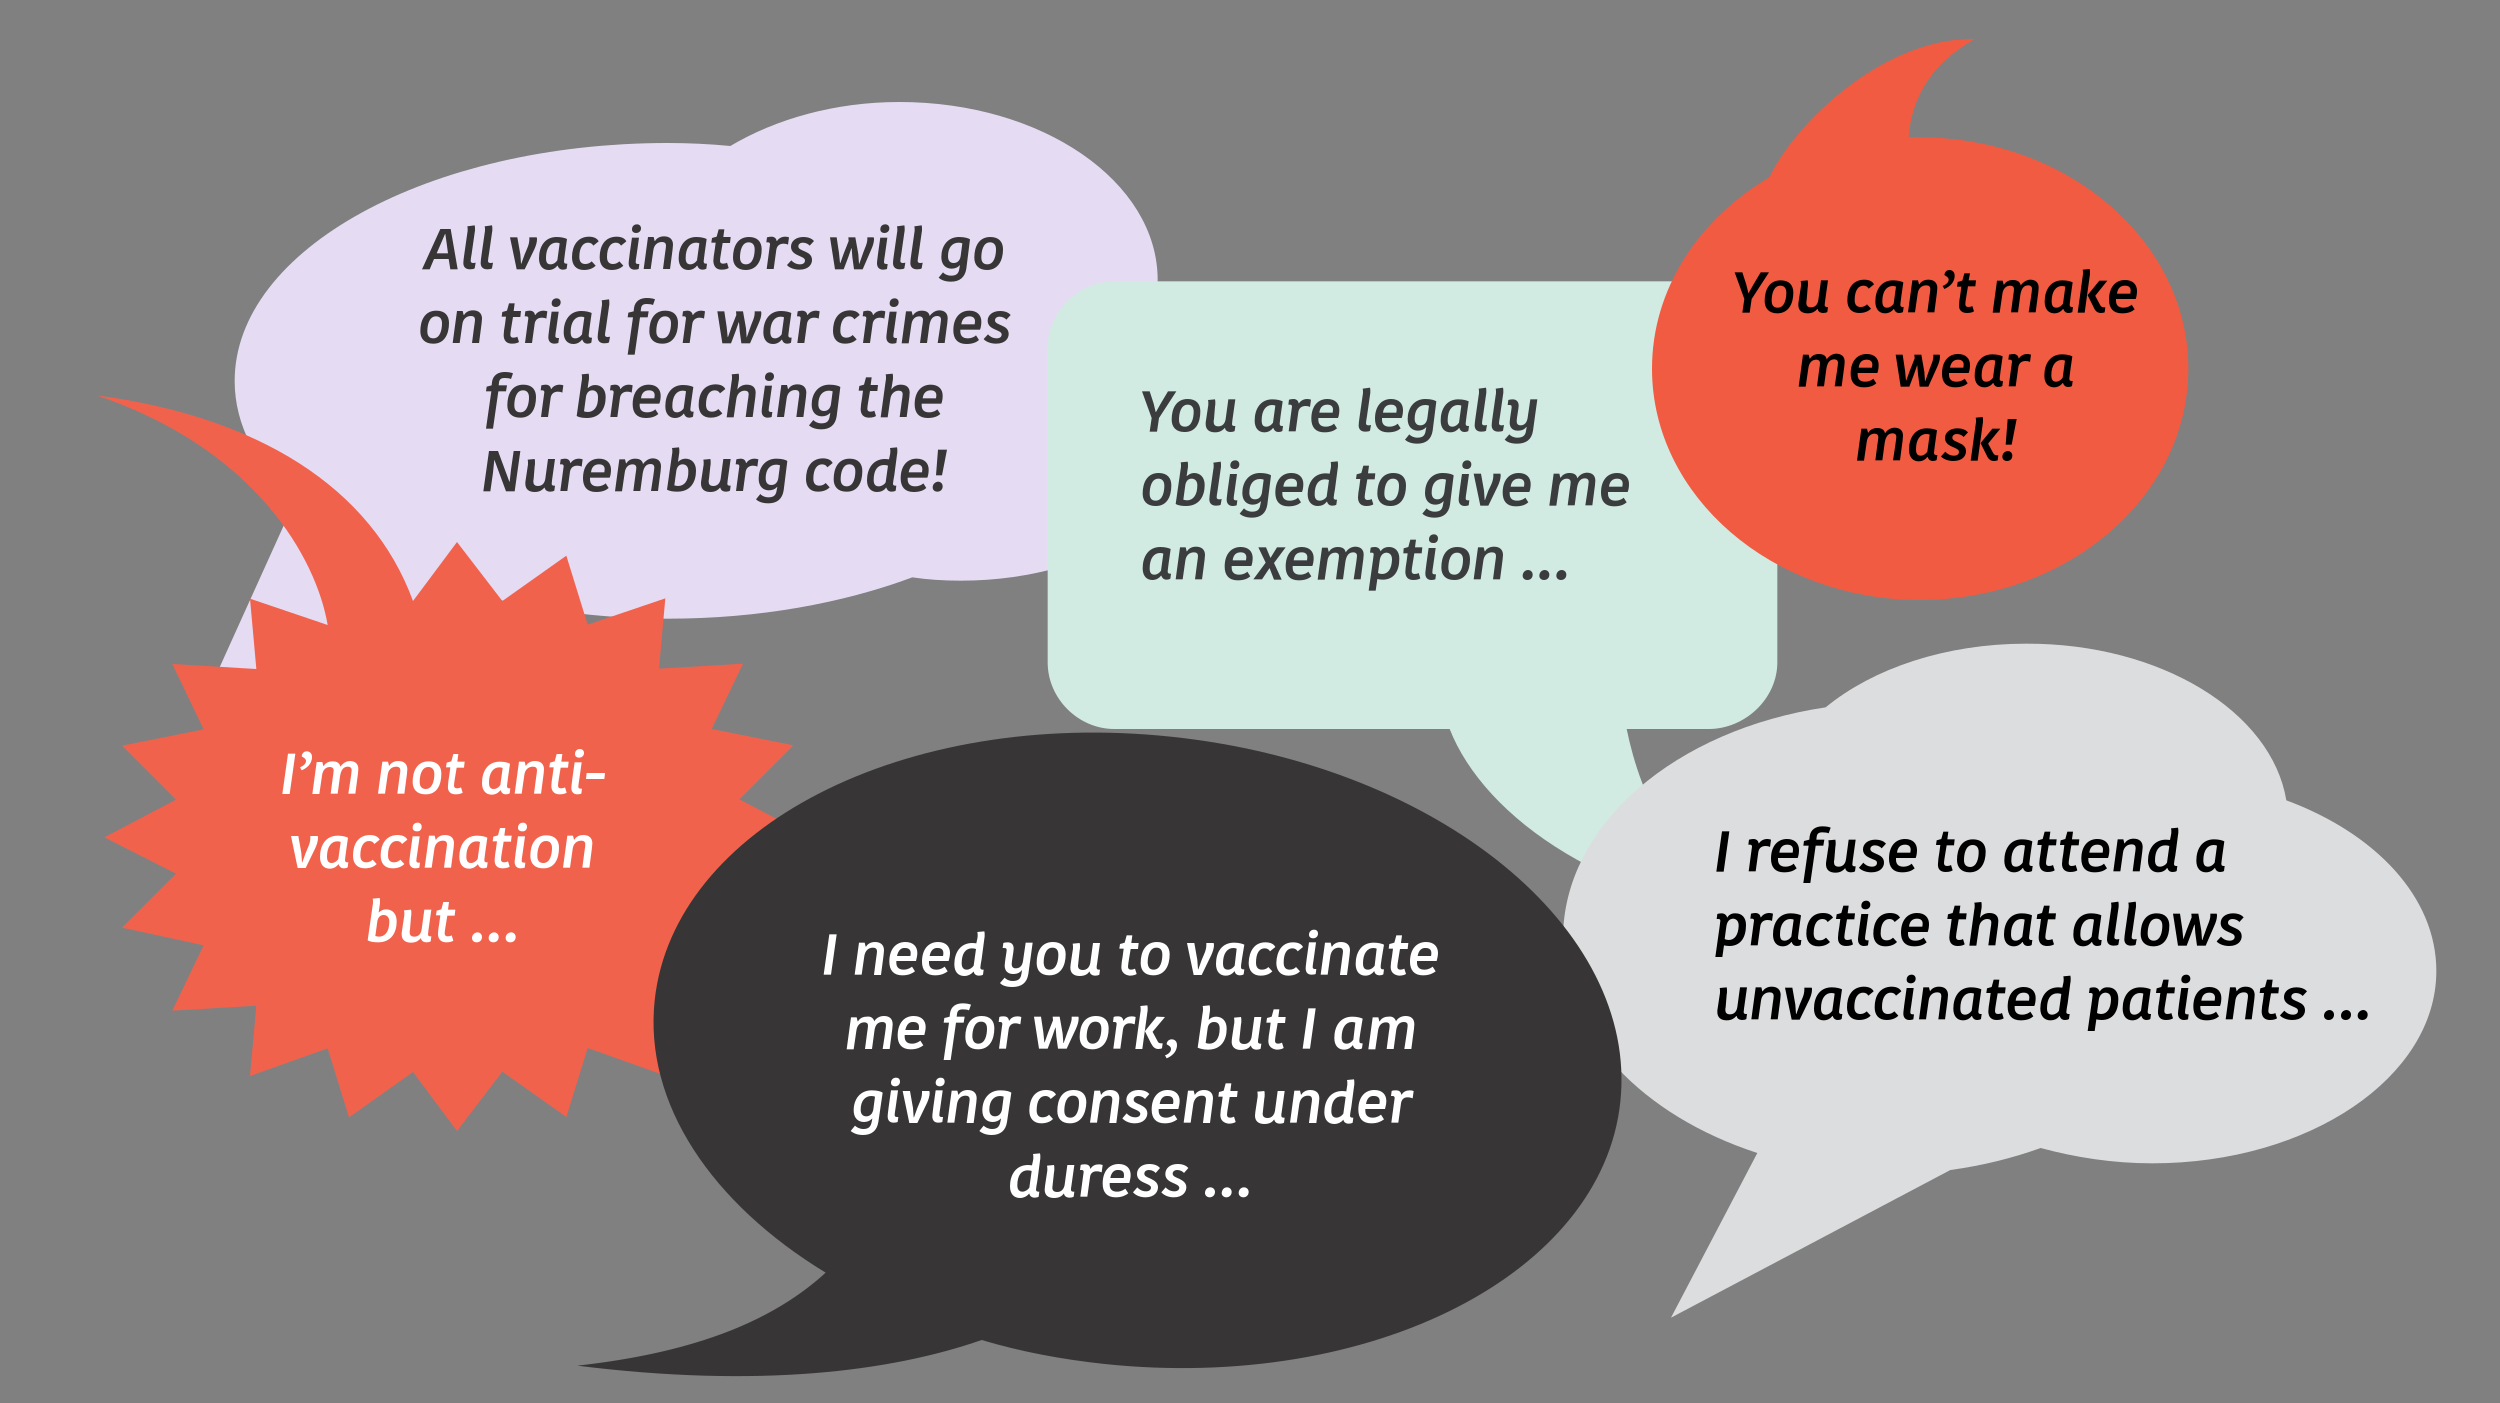 <?xml version="1.0" encoding="utf-8"?>
<!-- Generator: Adobe Illustrator 26.3.1, SVG Export Plug-In . SVG Version: 6.00 Build 0)  -->
<svg version="1.1" id="Layer_1" xmlns="http://www.w3.org/2000/svg" xmlns:xlink="http://www.w3.org/1999/xlink" x="0px" y="0px"
	 width="750px" height="421px" viewBox="0 0 750 421" style="enable-background:new 0 0 750 421;" xml:space="preserve">
<rect x="0" y="0" width="750" height="421" fill="#808080" stroke="none"/>
<style type="text/css">
	.st0{fill:#E5DCF3;}
	.st1{fill:#373535;}
	.st2{clip-path:url(#SVGID_00000110446384732370596490000009191121369616955312_);fill:#D1EBE2;}
	.st3{clip-path:url(#SVGID_00000110446384732370596490000009191121369616955312_);fill:#3B3C3E;}
	.st4{clip-path:url(#SVGID_00000101064883129649240610000003878491687569919881_);fill:#DCDDDE;}
	.st5{clip-path:url(#SVGID_00000101064883129649240610000003878491687569919881_);}
	.st6{fill:#F1624D;}
	.st7{fill:#FFFFFF;}
	.st8{clip-path:url(#SVGID_00000070797155109642433470000007385064776672637878_);fill:#373535;}
	.st9{clip-path:url(#SVGID_00000070797155109642433470000007385064776672637878_);}
	.st10{fill:#F15B41;}
</style>
<g>
	<path class="st0" d="M200.4,42.9c-71.7,0-130,31.9-130,71.4c0,13.2,6.6,25.4,18,36.1L61.9,209l81-30.7c17.3,4.6,37.1,7.3,57.6,7.3
		c27.1,0,52.2-4.6,73.2-12.4c4.6,0.7,9.5,1,14.6,1c42.7,0,77.3-23.9,77.3-53.4c0-13.2-7.1-25.4-18.5-34.6c0-0.7,0.2-1.5,0.2-2.2
		c0-29.5-34.6-53.4-77.5-53.4c-19.3,0-37.1,5.1-50.7,13.2C212.9,43.2,206.5,42.9,200.4,42.9"/>
	<path class="st1" d="M279.8,146.2c0,0.8,0.6,1.3,1.4,1.3c0.9,0,1.6-0.6,1.6-1.6c0-0.8-0.6-1.4-1.4-1.4
		C280.5,144.6,279.8,145.3,279.8,146.2 M282.6,142.6l1.5-7.7h-2.7l-0.6,7.7H282.6z M275,139.3c1.2,0,1.7,0.6,1.7,1.5
		c0,0.2-0.1,0.7-0.1,0.9h-4C272.9,140,273.8,139.3,275,139.3 M278.2,143.3c0.3-0.7,0.4-1.7,0.4-2.4c0-1.9-1.2-3.3-3.6-3.3
		c-2.8,0-4.8,2.1-4.8,5.9c0,2.5,1.2,4.1,3.9,4.1c1.9,0,3-0.5,3.8-1.2L277,145c-0.3,0.3-1.1,0.9-2.5,0.9c-1.6,0-2.2-0.9-2.2-2.1
		c0-0.2,0-0.3,0-0.5H278.2z M265.7,144.7c-0.3,0.6-1.2,1.2-2.1,1.2c-0.8,0-1.5-0.4-1.5-1.9c0-3,1.2-4.5,3.1-4.5c0.5,0,1,0.1,1.2,0.2
		L265.7,144.7z M266.7,137.8c-0.3,0-0.7-0.1-1.2-0.1c-3.6,0-5.4,2.9-5.4,6.4c0,2.3,1.3,3.5,3,3.5c1.1,0,2.1-0.4,2.7-1.3h0.1
		c0.2,0.6,0.6,1.2,1.6,1.2c0.5,0,0.9-0.1,1.2-0.3l0.2-1.5c-0.1,0-0.3,0-0.3,0c-0.5,0-0.7-0.2-0.7-0.6c0-0.5,0.2-1.4,0.4-2.6l0.8-6.1
		c0.1-0.4,0.1-0.7,0.1-1.1c0-0.4,0-0.8-0.1-1.1l-2.1,0.2c0.1,0.3,0.1,0.7,0.1,1c0,0.3,0,0.6-0.1,1L266.7,137.8z M258.7,141.3
		c0-2.2-1.2-3.7-3.8-3.7c-3.4,0-4.8,2.8-4.8,6.2c0,2.2,1.3,3.7,3.8,3.7C257.3,147.6,258.7,144.8,258.7,141.3 M252.2,143.8
		c0-1.8,0.5-4.5,2.6-4.5c1.1,0,1.8,0.7,1.8,2.1c0,1.8-0.5,4.5-2.6,4.5C252.9,145.9,252.2,145.2,252.2,143.8 M241.8,143.7
		c0,2.3,1.2,3.8,3.6,3.8c2.2,0,3.2-1,3.5-1.3l-1.2-1.3c-0.4,0.4-1,0.8-1.9,0.8c-1.1,0-1.8-0.6-1.8-2.1c0-3,1.2-4.3,2.6-4.3
		c0.9,0,1.3,0.4,1.6,0.9l1.6-1.3c-0.4-0.8-1.3-1.4-3-1.4C243.3,137.6,241.8,140.3,241.8,143.7 M233.5,143.4
		c-0.2,1.3-0.9,2.1-2.1,2.1c-1,0-1.7-0.6-1.7-2c0-2.7,1.3-4.1,3.2-4.1c0.4,0,0.9,0.1,1.1,0.2L233.5,143.4z M236.2,138.3
		c-0.4-0.3-1.5-0.7-3.3-0.7c-3.4,0-5.3,2.7-5.3,6c0,2.4,1.4,3.5,3.1,3.5c1,0,1.9-0.4,2.4-1h0.1l-0.2,1c-0.2,1.5-0.9,2.1-2.5,2.1
		c-1.2,0-2.1-0.6-2.4-1l-1.3,1.6c0.4,0.4,1.5,1.2,3.7,1.2c2.6,0,4.2-1.3,4.6-3.9L236.2,138.3z M225.9,139.7c0.4,0,1,0.1,1.3,0.3
		l0.3-2.2c-0.3-0.1-0.7-0.2-1.1-0.2c-1.1,0-2,0.5-2.5,1.3h-0.1c-0.1-0.7-0.6-1.3-1.6-1.3c-0.4,0-0.9,0.1-1.3,0.2l-0.2,1.5h0.5
		c0.4,0,0.6,0.2,0.6,0.6c0,0.1-0.1,0.5-0.1,0.7l-0.9,6.7h2.1l0.8-5.8C223.9,140.3,224.8,139.7,225.9,139.7 M213.1,139.9
		c0.1-0.4,0.1-0.8,0.1-1.1c0-0.4,0-0.8-0.1-1.1l-2.1,0.2c0.1,0.3,0.1,0.7,0.1,1.1c0,0.3,0,0.6-0.1,1l-0.6,4
		c-0.1,0.4-0.1,0.8-0.1,1.1c0,1.6,1,2.5,2.8,2.5c1.5,0,2.3-0.6,2.9-1.3h0.1c0.1,0.7,0.7,1.2,1.7,1.2c0.5,0,0.9-0.1,1.2-0.3l0.2-1.5
		c-0.1,0-0.3,0-0.3,0c-0.5,0-0.7-0.2-0.7-0.6c0-0.2,0.1-0.6,0.1-1l0.9-6.4H217l-0.8,5.9c-0.2,1.4-1,2.2-2.2,2.2
		c-1,0-1.4-0.5-1.4-1.3c0-0.3,0-0.5,0.1-0.9L213.1,139.9z M203.4,145.8c-0.3,0-0.8-0.1-1.1-0.2l0.6-4.4c0.2-1.1,0.8-1.9,1.9-1.9
		c0.9,0,1.7,0.6,1.7,2C206.6,144.4,205.2,145.8,203.4,145.8 M200.1,146.9c0.7,0.4,1.7,0.6,3.1,0.6c3.9,0,5.6-2.8,5.6-6.3
		c0-2.4-1.4-3.6-3.2-3.6c-0.9,0-1.7,0.5-2.1,0.9h-0.1l0.3-2.1c0.1-0.4,0.1-0.7,0.1-1.1c0-0.4,0-0.8-0.1-1.1l-2.1,0.2
		c0.1,0.3,0.1,0.7,0.1,1c0,0.3,0,0.6-0.1,1L200.1,146.9z M192.9,139.2c-0.2-1.1-1-1.6-2.4-1.6c-1.3,0-2.2,0.7-2.6,1.4h-0.1l-0.3-1.2
		h-1.7l-1.3,9.6h2.1l0.8-5.5c0.2-1.7,1.1-2.6,2.4-2.6c0.7,0,1.1,0.4,1.1,1c0,0.4-0.1,1.1-0.3,2.4l-0.6,4.6h2.1l0.7-5.2
		c0.3-1.9,1-2.9,2.4-2.9c0.7,0,1.1,0.4,1.1,1c0,0.3-0.1,1.1-0.3,2.5l-0.7,4.6h2.1l0.6-4.6c0.1-0.6,0.3-2.1,0.3-2.8
		c0-1.6-1-2.4-2.6-2.4C194.4,137.6,193.5,138.4,192.9,139.2L192.9,139.2z M179.7,139.3c1.2,0,1.7,0.6,1.7,1.5c0,0.2-0.1,0.7-0.1,0.9
		h-4C177.5,140,178.4,139.3,179.7,139.3 M182.9,143.3c0.3-0.7,0.4-1.7,0.4-2.4c0-1.9-1.2-3.3-3.6-3.3c-2.8,0-4.8,2.1-4.8,5.9
		c0,2.5,1.2,4.1,3.9,4.1c1.9,0,3-0.5,3.8-1.2l-0.9-1.4c-0.3,0.3-1.1,0.9-2.5,0.9c-1.6,0-2.2-0.9-2.2-2.1c0-0.2,0-0.3,0-0.5H182.9z
		 M173.2,139.7c0.4,0,1,0.1,1.3,0.3l0.3-2.2c-0.3-0.1-0.7-0.2-1.1-0.2c-1.1,0-2,0.5-2.5,1.3h-0.1c-0.1-0.7-0.6-1.3-1.6-1.3
		c-0.4,0-0.9,0.1-1.3,0.2l-0.2,1.5h0.5c0.4,0,0.6,0.2,0.6,0.6c0,0.1-0.1,0.5-0.1,0.7l-0.9,6.7h2.1l0.8-5.8
		C171.2,140.3,172,139.7,173.2,139.7 M160.4,139.9c0.1-0.4,0.1-0.8,0.1-1.1c0-0.4,0-0.8-0.1-1.1l-2.1,0.2c0.1,0.3,0.1,0.7,0.1,1.1
		c0,0.3,0,0.6-0.1,1l-0.6,4c-0.1,0.4-0.1,0.8-0.1,1.1c0,1.6,1,2.5,2.8,2.5c1.5,0,2.3-0.6,2.9-1.3h0.1c0.1,0.7,0.7,1.2,1.7,1.2
		c0.5,0,0.9-0.1,1.2-0.3l0.2-1.5c-0.1,0-0.3,0-0.3,0c-0.5,0-0.7-0.2-0.7-0.6c0-0.2,0.1-0.6,0.1-1l0.9-6.4h-2.1l-0.8,5.9
		c-0.2,1.4-1,2.2-2.2,2.2c-1,0-1.4-0.5-1.4-1.3c0-0.3,0-0.5,0.1-0.9L160.4,139.9z M148.3,137.9l3.5,9.5h2.6l1.7-12.1h-2l-0.8,5.6
		l-0.4,3.6h-0.1l-3.4-9.2h-2.7l-1.7,12.1h2.1l0.8-5.6L148.3,137.9L148.3,137.9z"/>
	<path class="st1" d="M279.2,117.1c1.2,0,1.7,0.6,1.7,1.5c0,0.2-0.1,0.7-0.1,0.9h-4C277,117.8,278,117.1,279.2,117.1 M282.4,121.1
		c0.3-0.7,0.4-1.7,0.4-2.4c0-1.9-1.2-3.3-3.6-3.3c-2.8,0-4.8,2.1-4.8,5.9c0,2.5,1.2,4.1,3.9,4.1c1.9,0,3-0.5,3.8-1.2l-0.9-1.4
		c-0.3,0.3-1.1,0.9-2.5,0.9c-1.6,0-2.2-0.9-2.2-2.1c0-0.2,0-0.3,0-0.5H282.4z M267.8,114.3c0.1-0.4,0.1-0.7,0.1-1.1
		c0-0.4,0-0.8-0.1-1.1l-2.1,0.2c0.1,0.3,0.1,0.7,0.1,1c0,0.3,0,0.6-0.1,1l-1.5,10.9h2.1l0.8-5.5c0.2-1.6,1.3-2.5,2.5-2.5
		c0.8,0,1.2,0.4,1.2,1c0,0.5-0.1,1.1-0.3,2.4l-0.6,4.5h2.1l0.6-4.5c0.1-0.6,0.3-2.1,0.3-2.8c0-1.6-1-2.4-2.7-2.4
		c-1.4,0-2.4,0.8-2.7,1.4h-0.1L267.8,114.3z M260.7,125.3c1.2,0,1.8-0.3,2.1-0.5l-0.5-1.6c-0.3,0.2-0.7,0.3-1.2,0.3
		c-0.6,0-0.9-0.3-0.9-0.9c0-0.4,0.1-1.1,0.4-2.9l0.4-2.4h2.2l0.2-1.8h-2.2l0.3-2.3h-1.7l-0.6,2.2l-1.4,0.4l-0.2,1.4h1.3l-0.3,2.3
		c-0.2,1.1-0.4,2.5-0.4,3.2C258.2,124.5,259.2,125.3,260.7,125.3 M249.3,121.2c-0.2,1.3-0.9,2.1-2.1,2.1c-1,0-1.7-0.6-1.7-2
		c0-2.7,1.3-4.1,3.2-4.1c0.4,0,0.9,0.1,1.1,0.2L249.3,121.2z M252.1,116.1c-0.4-0.3-1.5-0.7-3.3-0.7c-3.4,0-5.3,2.7-5.3,6
		c0,2.4,1.4,3.5,3.1,3.5c1,0,1.9-0.4,2.4-1h0.1l-0.2,1c-0.2,1.5-0.9,2.1-2.5,2.1c-1.2,0-2.1-0.6-2.4-1l-1.3,1.6
		c0.4,0.4,1.5,1.2,3.7,1.2c2.6,0,4.2-1.3,4.6-3.9L252.1,116.1z M241,125.2l0.6-4.6c0.1-0.8,0.3-2.2,0.3-2.8c0-1.6-1-2.5-2.7-2.5
		c-1.4,0-2.3,0.7-2.7,1.4h-0.1l-0.3-1.2h-1.7l-1.3,9.6h2.1l0.8-5.6c0.2-1.6,1.2-2.5,2.6-2.5c0.8,0,1.2,0.4,1.2,1.1
		c0,0.4-0.1,1-0.3,2.4l-0.6,4.6H241z M229.5,115.6l-0.7,5c-0.1,1.1-0.3,2.1-0.3,2.8c0,1.3,0.8,1.9,1.8,1.9c0.5,0,0.9-0.1,1.2-0.2
		l0.2-1.5h-0.4c-0.5,0-0.7-0.2-0.7-0.6c0-0.2,0.1-1.2,0.3-2.3l0.7-5H229.5z M232.2,112.9c0-0.7-0.5-1.2-1.2-1.2
		c-0.9,0-1.5,0.6-1.5,1.5c0,0.7,0.5,1.1,1.2,1.1C231.6,114.3,232.2,113.7,232.2,112.9 M221.6,114.3c0.1-0.4,0.1-0.7,0.1-1.1
		c0-0.4,0-0.8-0.1-1.1l-2.1,0.2c0.1,0.3,0.1,0.7,0.1,1c0,0.3,0,0.6-0.1,1l-1.5,10.9h2.1l0.8-5.5c0.2-1.6,1.3-2.5,2.5-2.5
		c0.8,0,1.2,0.4,1.2,1c0,0.5-0.1,1.1-0.3,2.4l-0.6,4.5h2.1l0.6-4.5c0.1-0.6,0.3-2.1,0.3-2.8c0-1.6-1-2.4-2.7-2.4
		c-1.4,0-2.4,0.8-2.7,1.4h-0.1L221.6,114.3z M209.6,121.5c0,2.3,1.2,3.8,3.6,3.8c2.2,0,3.2-1,3.5-1.3l-1.2-1.3
		c-0.4,0.4-1,0.8-1.9,0.8c-1.1,0-1.8-0.6-1.8-2.1c0-3,1.2-4.3,2.6-4.3c0.9,0,1.3,0.4,1.6,0.9l1.6-1.3c-0.4-0.8-1.3-1.4-3-1.4
		C211.1,115.4,209.6,118.1,209.6,121.5 M208,116.1c-0.6-0.3-1.7-0.6-3.1-0.6c-3.5,0-5.3,2.8-5.3,6.4c0,2.3,1.2,3.5,2.9,3.5
		c1.2,0,2.1-0.6,2.6-1.3h0.1c0.2,0.6,0.6,1.2,1.6,1.2c0.4,0,0.8-0.1,1.1-0.3l0.2-1.5c-0.1,0-0.3,0-0.3,0c-0.5,0-0.7-0.2-0.7-0.7
		c0-0.3,0.1-0.7,0.3-2.5L208,116.1z M205.1,122.5c-0.4,0.6-1.1,1.2-2,1.2c-0.8,0-1.4-0.4-1.4-1.9c0-3,1.3-4.6,3.1-4.6
		c0.5,0,0.9,0.1,1,0.2L205.1,122.5z M194.7,117.1c1.2,0,1.7,0.6,1.7,1.5c0,0.2-0.1,0.7-0.1,0.9h-4
		C192.5,117.8,193.4,117.1,194.7,117.1 M197.8,121.1c0.3-0.7,0.4-1.7,0.4-2.4c0-1.9-1.2-3.3-3.6-3.3c-2.8,0-4.8,2.1-4.8,5.9
		c0,2.5,1.2,4.1,3.9,4.1c1.9,0,3-0.5,3.8-1.2l-0.9-1.4c-0.3,0.3-1.1,0.9-2.5,0.9c-1.6,0-2.2-0.9-2.2-2.1c0-0.2,0-0.3,0-0.5H197.8z
		 M188.2,117.5c0.4,0,1,0.1,1.3,0.3l0.3-2.2c-0.3-0.1-0.7-0.2-1.1-0.2c-1.1,0-2,0.5-2.5,1.3h-0.1c-0.1-0.7-0.6-1.3-1.6-1.3
		c-0.4,0-0.9,0.1-1.3,0.2l-0.2,1.5h0.5c0.4,0,0.6,0.2,0.6,0.6c0,0.1-0.1,0.5-0.1,0.7l-0.9,6.7h2.1l0.8-5.8
		C186.2,118.1,187,117.5,188.2,117.5 M176.3,123.6c-0.3,0-0.8-0.1-1.1-0.2l0.6-4.4c0.2-1.1,0.8-1.9,1.9-1.9c0.9,0,1.7,0.6,1.7,2
		C179.5,122.2,178.1,123.6,176.3,123.6 M173,124.8c0.7,0.4,1.7,0.6,3.1,0.6c3.9,0,5.6-2.8,5.6-6.3c0-2.4-1.4-3.6-3.2-3.6
		c-0.9,0-1.7,0.5-2.1,0.9h-0.1l0.3-2.1c0.1-0.4,0.1-0.7,0.1-1.1c0-0.4,0-0.8-0.1-1.1l-2.1,0.2c0.1,0.3,0.1,0.7,0.1,1
		c0,0.3,0,0.6-0.1,1L173,124.8z M167.4,117.5c0.4,0,1,0.1,1.3,0.3l0.3-2.2c-0.3-0.1-0.7-0.2-1.1-0.2c-1.1,0-2,0.5-2.5,1.3h-0.1
		c-0.1-0.7-0.6-1.3-1.6-1.3c-0.4,0-0.9,0.1-1.3,0.2l-0.2,1.5h0.5c0.4,0,0.6,0.2,0.6,0.6c0,0.1-0.1,0.5-0.1,0.7l-0.9,6.7h2.1l0.8-5.8
		C165.4,118.1,166.2,117.5,167.4,117.5 M160.8,119.1c0-2.2-1.2-3.7-3.8-3.7c-3.4,0-4.8,2.8-4.8,6.2c0,2.2,1.3,3.7,3.8,3.7
		C159.4,125.4,160.8,122.6,160.8,119.1 M154.3,121.6c0-1.8,0.5-4.5,2.6-4.5c1.1,0,1.8,0.7,1.8,2.1c0,1.8-0.5,4.5-2.6,4.5
		C154.9,123.7,154.3,123,154.3,121.6 M149.6,115.6l0.1-0.8c0.1-1,0.6-1.4,1.7-1.4c0.8,0,1.5,0.1,1.9,0.3l0.6-1.7
		c-0.4-0.2-1.3-0.4-2.5-0.4c-1.9,0-3.5,0.9-3.8,3l-0.1,1L146,116l-0.2,1.4h1.6l-1.6,11.2h2.1l1.6-11.2h2.3l0.3-1.8H149.6z"/>
	<path class="st1" d="M300.5,100.4c0,0.5-0.4,1.1-1.5,1.1c-1.3,0-2.2-0.7-2.6-1.2l-1.3,1.4c0.3,0.5,1.7,1.4,3.7,1.4
		c2.8,0,3.8-1.6,3.8-2.9c0-1.3-0.8-2-2-2.5l-0.9-0.4c-0.9-0.4-1.2-0.7-1.2-1.2c0-0.6,0.5-1.1,1.4-1.1c0.9,0,1.7,0.5,2,0.9l1.3-1.4
		c-0.5-0.6-1.5-1.2-3.2-1.2c-2.3,0-3.7,1.3-3.7,2.9c0,1.1,0.6,1.9,1.9,2.5l1.1,0.5C300.2,99.6,300.5,99.9,300.5,100.4 M290.8,94.9
		c1.2,0,1.7,0.6,1.7,1.5c0,0.2-0.1,0.7-0.1,0.9h-4C288.6,95.6,289.6,94.9,290.8,94.9 M294,98.9c0.3-0.7,0.4-1.7,0.4-2.4
		c0-1.9-1.2-3.3-3.6-3.3c-2.8,0-4.8,2.1-4.8,5.9c0,2.5,1.2,4.1,3.9,4.1c1.9,0,3-0.5,3.8-1.2l-0.9-1.4c-0.3,0.3-1.1,0.9-2.5,0.9
		c-1.6,0-2.2-0.9-2.2-2.1c0-0.2,0-0.3,0-0.5H294z M278.9,94.8c-0.2-1.1-1-1.6-2.4-1.6c-1.3,0-2.2,0.7-2.6,1.4h-0.1l-0.3-1.2h-1.7
		l-1.3,9.6h2.1l0.8-5.5c0.2-1.7,1.1-2.6,2.4-2.6c0.7,0,1.1,0.4,1.1,1c0,0.4-0.1,1.1-0.3,2.4l-0.6,4.6h2.1l0.7-5.2
		c0.3-1.9,1-2.9,2.4-2.9c0.7,0,1.1,0.4,1.1,1c0,0.3-0.1,1.1-0.3,2.5l-0.7,4.6h2.1l0.6-4.6c0.1-0.6,0.3-2.1,0.3-2.8
		c0-1.6-1-2.4-2.6-2.4C280.3,93.2,279.4,94.1,278.9,94.8L278.9,94.8z M266.9,93.4l-0.7,5c-0.1,1.1-0.3,2.1-0.3,2.8
		c0,1.3,0.8,1.9,1.8,1.9c0.5,0,0.9-0.1,1.2-0.2l0.2-1.5h-0.4c-0.5,0-0.7-0.2-0.7-0.6c0-0.2,0.1-1.2,0.3-2.3l0.7-5H266.9z
		 M269.6,90.7c0-0.7-0.5-1.2-1.2-1.2c-0.9,0-1.5,0.6-1.5,1.5c0,0.7,0.5,1.1,1.2,1.1C269,92.1,269.6,91.5,269.6,90.7 M264,95.3
		c0.4,0,1,0.1,1.3,0.3l0.3-2.2c-0.3-0.1-0.7-0.2-1.1-0.2c-1.1,0-2,0.5-2.5,1.3h-0.1c-0.1-0.7-0.6-1.3-1.6-1.3
		c-0.4,0-0.9,0.1-1.3,0.2l-0.2,1.5h0.5c0.4,0,0.6,0.2,0.6,0.6c0,0.1-0.1,0.5-0.1,0.7l-0.9,6.7h2.1l0.8-5.8
		C262,95.9,262.8,95.3,264,95.3 M249.9,99.3c0,2.3,1.2,3.8,3.6,3.8c2.2,0,3.2-1,3.5-1.3l-1.2-1.3c-0.4,0.4-1,0.8-1.9,0.8
		c-1.1,0-1.8-0.6-1.8-2.1c0-3,1.2-4.3,2.6-4.3c0.9,0,1.3,0.4,1.6,0.9l1.6-1.3c-0.4-0.8-1.3-1.4-3-1.4
		C251.4,93.2,249.9,95.9,249.9,99.3 M244.3,95.3c0.4,0,1,0.1,1.3,0.3l0.3-2.2c-0.3-0.1-0.7-0.2-1.1-0.2c-1.1,0-2,0.5-2.5,1.3h-0.1
		c-0.1-0.7-0.6-1.3-1.6-1.3c-0.4,0-0.9,0.1-1.3,0.2l-0.2,1.5h0.5c0.4,0,0.6,0.2,0.6,0.6c0,0.1-0.1,0.5-0.1,0.7l-0.9,6.7h2.1l0.8-5.8
		C242.3,95.9,243.1,95.3,244.3,95.3 M237.4,93.9c-0.6-0.3-1.7-0.6-3.1-0.6c-3.5,0-5.3,2.8-5.3,6.4c0,2.3,1.2,3.5,2.9,3.5
		c1.2,0,2.1-0.6,2.6-1.3h0.1c0.2,0.6,0.6,1.2,1.6,1.2c0.4,0,0.8-0.1,1.1-0.3l0.2-1.5c-0.1,0-0.3,0-0.3,0c-0.5,0-0.7-0.2-0.7-0.7
		c0-0.3,0.1-0.7,0.3-2.5L237.4,93.9z M234.5,100.3c-0.4,0.6-1.1,1.2-2,1.2c-0.8,0-1.4-0.4-1.4-1.9c0-3,1.3-4.6,3.1-4.6
		c0.5,0,0.9,0.1,1,0.2L234.5,100.3z M227.6,97c0.4-0.9,0.8-2,0.8-3c0-0.2,0-0.4-0.1-0.6h-1.9c0,0.2,0,0.4,0,0.6
		c0,0.7-0.3,1.7-0.7,2.6c-0.1,0.2-0.4,1.1-0.5,1.3l-1.2,3.4H224l-0.2-2.8l-0.9-5.1h-2.1l0.1,1.1l-1.5,3.8l-1,2.8h-0.1l-0.3-3
		l-0.7-4.7h-2.1l1.5,9.6h2.6l1.4-3.7l0.9-2.6h0.1l0.2,2.6l0.5,3.7h2.6L227.6,97z M209.9,95.3c0.4,0,1,0.1,1.3,0.3l0.3-2.2
		c-0.3-0.1-0.7-0.2-1.1-0.2c-1.1,0-2,0.5-2.5,1.3h-0.1c-0.1-0.7-0.6-1.3-1.6-1.3c-0.4,0-0.9,0.1-1.3,0.2l-0.2,1.5h0.5
		c0.4,0,0.6,0.2,0.6,0.6c0,0.1-0.1,0.5-0.1,0.7l-0.9,6.7h2.1l0.8-5.8C207.9,95.9,208.8,95.3,209.9,95.3 M203.4,96.9
		c0-2.2-1.2-3.7-3.8-3.7c-3.4,0-4.8,2.8-4.8,6.2c0,2.2,1.3,3.7,3.8,3.7C201.9,103.2,203.4,100.4,203.4,96.9 M196.9,99.4
		c0-1.8,0.5-4.5,2.6-4.5c1.1,0,1.8,0.7,1.8,2.1c0,1.8-0.5,4.5-2.6,4.5C197.5,101.5,196.9,100.8,196.9,99.4 M192.2,93.4l0.1-0.8
		c0.1-1,0.6-1.4,1.7-1.4c0.8,0,1.5,0.1,1.9,0.3l0.6-1.7c-0.4-0.2-1.3-0.4-2.5-0.4c-1.9,0-3.5,0.9-3.8,3l-0.1,1l-1.6,0.4l-0.2,1.4
		h1.6l-1.6,11.2h2.1l1.6-11.2h2.3l0.3-1.8H192.2z M180.5,90.1c0.1,0.3,0.1,0.7,0.1,1c0,0.3,0,0.6-0.1,1l-0.9,6.3
		c-0.2,1.4-0.3,2.2-0.3,2.7c0,1.1,0.6,1.9,2,1.9c0.7,0,1.2-0.1,1.4-0.3l0.3-1.7c-0.3,0.1-0.6,0.1-0.8,0.1c-0.4,0-0.7-0.2-0.7-0.6
		c0-0.2,0.1-1.2,0.3-2.2l0.9-6.3c0.1-0.4,0.1-0.7,0.1-1.1c0-0.4,0-0.8-0.1-1.1L180.5,90.1z M177.5,93.9c-0.6-0.3-1.7-0.6-3.1-0.6
		c-3.5,0-5.3,2.8-5.3,6.4c0,2.3,1.2,3.5,2.9,3.5c1.2,0,2.1-0.6,2.6-1.3h0.1c0.2,0.6,0.6,1.2,1.6,1.2c0.4,0,0.8-0.1,1.1-0.3l0.2-1.5
		c-0.1,0-0.3,0-0.3,0c-0.5,0-0.7-0.2-0.7-0.7c0-0.3,0.1-0.7,0.3-2.5L177.5,93.9z M174.6,100.3c-0.4,0.6-1.1,1.2-2,1.2
		s-1.4-0.4-1.4-1.9c0-3,1.3-4.6,3.1-4.6c0.5,0,0.9,0.1,1,0.2L174.6,100.3z M165.5,93.4l-0.7,5c-0.1,1.1-0.3,2.1-0.3,2.8
		c0,1.3,0.8,1.9,1.8,1.9c0.5,0,0.9-0.1,1.2-0.2l0.2-1.5h-0.4c-0.5,0-0.7-0.2-0.7-0.6c0-0.2,0.1-1.2,0.3-2.3l0.7-5H165.5z
		 M168.2,90.7c0-0.7-0.5-1.2-1.2-1.2c-0.9,0-1.5,0.6-1.5,1.5c0,0.7,0.5,1.1,1.2,1.1C167.6,92.1,168.2,91.5,168.2,90.7 M162.6,95.3
		c0.4,0,1,0.1,1.3,0.3l0.3-2.2c-0.3-0.1-0.7-0.2-1.1-0.2c-1.1,0-2,0.5-2.5,1.3h-0.1c-0.1-0.7-0.6-1.3-1.6-1.3
		c-0.4,0-0.9,0.1-1.3,0.2l-0.2,1.5h0.5c0.4,0,0.6,0.2,0.6,0.6c0,0.1-0.1,0.5-0.1,0.7l-0.9,6.7h2.1l0.8-5.8
		C160.6,95.9,161.4,95.3,162.6,95.3 M153.6,103.1c1.2,0,1.8-0.3,2.1-0.5l-0.5-1.6c-0.3,0.2-0.7,0.3-1.2,0.3c-0.6,0-0.9-0.3-0.9-0.9
		c0-0.4,0.1-1.1,0.4-2.9l0.4-2.4h2.2l0.2-1.8h-2.2l0.3-2.3h-1.7l-0.6,2.2l-1.4,0.4l-0.2,1.4h1.3l-0.3,2.3c-0.2,1.1-0.4,2.5-0.4,3.2
		C151.1,102.3,152.1,103.1,153.6,103.1 M143.7,103l0.6-4.6c0.1-0.8,0.3-2.2,0.3-2.8c0-1.6-1-2.5-2.7-2.5c-1.4,0-2.3,0.7-2.7,1.4
		h-0.1l-0.3-1.2h-1.7l-1.3,9.6h2.1l0.8-5.6c0.2-1.6,1.2-2.5,2.6-2.5c0.8,0,1.2,0.4,1.2,1.1c0,0.4-0.1,1-0.3,2.4l-0.6,4.6H143.7z
		 M134.7,96.9c0-2.2-1.2-3.7-3.8-3.7c-3.4,0-4.8,2.8-4.8,6.2c0,2.2,1.3,3.7,3.8,3.7C133.2,103.2,134.7,100.4,134.7,96.9 M128.2,99.4
		c0-1.8,0.5-4.5,2.6-4.5c1.1,0,1.8,0.7,1.8,2.1c0,1.8-0.5,4.5-2.6,4.5C128.8,101.5,128.2,100.8,128.2,99.4"/>
	<path class="st1" d="M300.9,74.8c0-2.2-1.2-3.7-3.8-3.7c-3.4,0-4.8,2.8-4.8,6.2c0,2.2,1.3,3.7,3.8,3.7
		C299.4,81,300.9,78.2,300.9,74.8 M294.4,77.2c0-1.8,0.5-4.5,2.6-4.5c1.1,0,1.8,0.7,1.8,2.1c0,1.8-0.5,4.5-2.6,4.5
		C295,79.3,294.4,78.6,294.4,77.2 M288.2,76.8c-0.2,1.3-0.9,2.1-2.1,2.1c-1,0-1.7-0.6-1.7-2c0-2.7,1.3-4.1,3.2-4.1
		c0.4,0,0.9,0.1,1.1,0.2L288.2,76.8z M291,71.8c-0.4-0.3-1.5-0.7-3.3-0.7c-3.4,0-5.3,2.7-5.3,6c0,2.4,1.4,3.5,3.1,3.5
		c1,0,1.9-0.4,2.4-1h0.1l-0.2,1c-0.2,1.5-0.9,2.1-2.5,2.1c-1.2,0-2.1-0.6-2.4-1l-1.3,1.6c0.4,0.4,1.5,1.2,3.7,1.2
		c2.6,0,4.2-1.3,4.6-3.9L291,71.8z M274.3,67.9c0.1,0.3,0.1,0.7,0.1,1c0,0.3,0,0.6-0.1,1l-0.9,6.3c-0.2,1.4-0.3,2.2-0.3,2.7
		c0,1.1,0.6,1.9,2,1.9c0.7,0,1.2-0.1,1.4-0.3l0.3-1.7c-0.3,0.1-0.6,0.1-0.8,0.1c-0.4,0-0.7-0.2-0.7-0.6c0-0.2,0.1-1.2,0.3-2.2
		l0.9-6.3c0.1-0.4,0.1-0.7,0.1-1.1c0-0.4,0-0.8-0.1-1.1L274.3,67.9z M269.1,67.9c0.1,0.3,0.1,0.7,0.1,1c0,0.3,0,0.6-0.1,1l-0.9,6.3
		c-0.2,1.4-0.3,2.2-0.3,2.7c0,1.1,0.6,1.9,2,1.9c0.7,0,1.2-0.1,1.4-0.3l0.3-1.7c-0.3,0.1-0.6,0.1-0.8,0.1c-0.4,0-0.7-0.2-0.7-0.6
		c0-0.2,0.1-1.2,0.3-2.2l0.9-6.3c0.1-0.4,0.1-0.7,0.1-1.1c0-0.4,0-0.8-0.1-1.1L269.1,67.9z M264.1,71.2l-0.7,5
		c-0.1,1.1-0.3,2.1-0.3,2.8c0,1.3,0.8,1.9,1.8,1.9c0.5,0,0.9-0.1,1.2-0.2l0.2-1.5h-0.4c-0.5,0-0.7-0.2-0.7-0.6
		c0-0.2,0.1-1.2,0.3-2.3l0.7-5H264.1z M266.8,68.5c0-0.7-0.5-1.2-1.2-1.2c-0.9,0-1.5,0.6-1.5,1.5c0,0.7,0.5,1.1,1.2,1.1
		C266.2,69.9,266.8,69.3,266.8,68.5 M261.4,74.8c0.4-0.9,0.8-2,0.8-3c0-0.2,0-0.4-0.1-0.6h-1.9c0,0.2,0,0.4,0,0.6
		c0,0.7-0.3,1.7-0.7,2.6c-0.1,0.2-0.4,1.1-0.5,1.3l-1.2,3.4h-0.1l-0.2-2.8l-0.9-5.1h-2.1l0.1,1.1l-1.5,3.8l-1,2.8H252l-0.3-3
		l-0.7-4.7H249l1.5,9.6h2.6l1.4-3.7l0.9-2.6h0.1l0.2,2.6l0.5,3.7h2.6L261.4,74.8z M241.5,78.2c0,0.5-0.4,1.1-1.5,1.1
		c-1.3,0-2.2-0.7-2.6-1.2l-1.3,1.4c0.3,0.5,1.7,1.4,3.7,1.4c2.8,0,3.8-1.6,3.8-2.9c0-1.3-0.8-2-2-2.5l-0.9-0.4
		c-0.9-0.4-1.2-0.7-1.2-1.2c0-0.6,0.5-1.1,1.4-1.1c0.9,0,1.7,0.5,2,0.9l1.3-1.4c-0.5-0.6-1.5-1.2-3.2-1.2c-2.3,0-3.7,1.3-3.7,2.9
		c0,1.1,0.6,1.9,1.9,2.5l1.1,0.5C241.2,77.4,241.5,77.7,241.5,78.2 M235.1,73.1c0.4,0,1,0.1,1.3,0.3l0.3-2.2
		c-0.3-0.1-0.7-0.2-1.1-0.2c-1.1,0-2,0.5-2.5,1.3H233c-0.1-0.7-0.6-1.3-1.6-1.3c-0.4,0-0.9,0.1-1.3,0.2l-0.2,1.5h0.5
		c0.4,0,0.6,0.2,0.6,0.6c0,0.1-0.1,0.5-0.1,0.7l-0.9,6.7h2.1l0.8-5.8C233.1,73.7,233.9,73.1,235.1,73.1 M228.5,74.8
		c0-2.2-1.2-3.7-3.8-3.7c-3.4,0-4.8,2.8-4.8,6.2c0,2.2,1.3,3.7,3.8,3.7C227.1,81,228.5,78.2,228.5,74.8 M222,77.2
		c0-1.8,0.5-4.5,2.6-4.5c1.1,0,1.8,0.7,1.8,2.1c0,1.8-0.5,4.5-2.6,4.5C222.6,79.3,222,78.6,222,77.2 M216.5,80.9
		c1.2,0,1.8-0.3,2.1-0.5l-0.5-1.6c-0.3,0.2-0.7,0.3-1.2,0.3c-0.6,0-0.9-0.3-0.9-0.9c0-0.4,0.1-1.1,0.4-2.9l0.4-2.4h2.2l0.2-1.8h-2.2
		l0.3-2.3h-1.7l-0.6,2.2l-1.4,0.4l-0.2,1.4h1.3l-0.3,2.3c-0.2,1.1-0.4,2.5-0.4,3.2C214.1,80.1,215,80.9,216.5,80.9 M212,71.7
		c-0.6-0.3-1.7-0.6-3.1-0.6c-3.5,0-5.3,2.8-5.3,6.4c0,2.3,1.2,3.5,2.9,3.5c1.2,0,2.1-0.6,2.6-1.3h0.1c0.2,0.6,0.6,1.2,1.6,1.2
		c0.4,0,0.8-0.1,1.1-0.3l0.2-1.5c-0.1,0-0.3,0-0.3,0c-0.5,0-0.7-0.2-0.7-0.7c0-0.3,0.1-0.7,0.3-2.5L212,71.7z M209.1,78.1
		c-0.4,0.6-1.1,1.2-2,1.2c-0.8,0-1.4-0.4-1.4-1.9c0-3,1.3-4.6,3.1-4.6c0.5,0,0.9,0.1,1,0.2L209.1,78.1z M201,80.8l0.6-4.6
		c0.1-0.8,0.3-2.2,0.3-2.8c0-1.6-1-2.5-2.7-2.5c-1.4,0-2.3,0.7-2.7,1.4h-0.1l-0.3-1.2h-1.7l-1.3,9.6h2.1l0.8-5.6
		c0.2-1.6,1.2-2.5,2.6-2.5c0.8,0,1.2,0.4,1.2,1.1c0,0.4-0.1,1-0.3,2.4l-0.6,4.6H201z M189.6,71.2l-0.7,5c-0.1,1.1-0.3,2.1-0.3,2.8
		c0,1.3,0.8,1.9,1.8,1.9c0.5,0,0.9-0.1,1.2-0.2l0.2-1.5h-0.4c-0.5,0-0.7-0.2-0.7-0.6c0-0.2,0.1-1.2,0.3-2.3l0.7-5H189.6z
		 M192.3,68.5c0-0.7-0.5-1.2-1.2-1.2c-0.9,0-1.5,0.6-1.5,1.5c0,0.7,0.5,1.1,1.2,1.1C191.7,69.9,192.3,69.3,192.3,68.5 M179.9,77.2
		c0,2.3,1.2,3.8,3.6,3.8c2.2,0,3.2-1,3.5-1.3l-1.2-1.3c-0.4,0.4-1,0.8-1.9,0.8c-1.1,0-1.8-0.6-1.8-2.1c0-3,1.2-4.3,2.6-4.3
		c0.9,0,1.3,0.4,1.6,0.9l1.6-1.3c-0.4-0.8-1.3-1.4-3-1.4C181.4,71.1,179.9,73.8,179.9,77.2 M171.6,77.2c0,2.3,1.2,3.8,3.6,3.8
		c2.2,0,3.2-1,3.5-1.3l-1.2-1.3c-0.4,0.4-1,0.8-1.9,0.8c-1.1,0-1.8-0.6-1.8-2.1c0-3,1.2-4.3,2.6-4.3c0.9,0,1.3,0.4,1.6,0.9l1.6-1.3
		c-0.4-0.8-1.3-1.4-3-1.4C173.2,71.1,171.6,73.8,171.6,77.2 M170.1,71.7c-0.6-0.3-1.7-0.6-3.1-0.6c-3.5,0-5.3,2.8-5.3,6.4
		c0,2.3,1.2,3.5,2.9,3.5c1.2,0,2.1-0.6,2.6-1.3h0.1c0.2,0.6,0.6,1.2,1.6,1.2c0.4,0,0.8-0.1,1.1-0.3l0.2-1.5c-0.1,0-0.3,0-0.3,0
		c-0.5,0-0.7-0.2-0.7-0.7c0-0.3,0.1-0.7,0.3-2.5L170.1,71.7z M167.2,78.1c-0.4,0.6-1.1,1.2-2,1.2s-1.4-0.4-1.4-1.9
		c0-3,1.3-4.6,3.1-4.6c0.5,0,0.9,0.1,1,0.2L167.2,78.1z M157.4,76.3l-1,2.8h-0.1l-0.2-2.8l-0.9-5.1H153l2,9.6h2.4l2.9-6
		c0.4-0.9,0.8-2,0.8-3c0-0.2,0-0.4-0.1-0.6h-2.2c0,0.2,0,0.4,0,0.6c0,0.8-0.2,1.7-0.6,2.6L157.4,76.3z M145.4,67.9
		c0.1,0.3,0.1,0.7,0.1,1c0,0.3,0,0.6-0.1,1l-0.9,6.3c-0.2,1.4-0.3,2.2-0.3,2.7c0,1.1,0.6,1.9,2,1.9c0.7,0,1.2-0.1,1.4-0.3l0.3-1.7
		c-0.3,0.1-0.6,0.1-0.8,0.1c-0.4,0-0.7-0.2-0.7-0.6c0-0.2,0.1-1.2,0.3-2.2l0.9-6.3c0.1-0.4,0.1-0.7,0.1-1.1c0-0.4,0-0.8-0.1-1.1
		L145.4,67.9z M140.2,67.9c0.1,0.3,0.1,0.7,0.1,1c0,0.3,0,0.6-0.1,1l-0.9,6.3c-0.2,1.4-0.3,2.2-0.3,2.7c0,1.1,0.6,1.9,2,1.9
		c0.7,0,1.2-0.1,1.4-0.3l0.3-1.7c-0.3,0.1-0.6,0.1-0.8,0.1c-0.4,0-0.7-0.2-0.7-0.6c0-0.2,0.1-1.2,0.3-2.2l0.9-6.3
		c0.1-0.4,0.1-0.7,0.1-1.1c0-0.4,0-0.8-0.1-1.1L140.2,67.9z M132.3,73l1.2-2.8h0.1l0.4,2.8l0.4,3H131L132.3,73z M132.1,68.7
		l-5.5,12.1h2.3l1.3-3.1h4.4l0.5,3.1h2.2l-2.1-12.1H132.1z"/>
</g>
<g>
	<defs>
		<rect id="SVGID_1_" x="314.3" y="84.4" width="226.2" height="192.5"/>
	</defs>
	<clipPath id="SVGID_00000079477790449118114070000012588300183048101553_">
		<use xlink:href="#SVGID_1_"  style="overflow:visible;"/>
	</clipPath>
	<path style="clip-path:url(#SVGID_00000079477790449118114070000012588300183048101553_);fill:#D1EBE2;" d="M512.5,84.4H334.3
		c-10.8,0-20,9.1-20,20v94.3c0,10.9,9.2,20,20,20h100.6c10.3,26.3,47.4,53.7,105.7,58.3c-37.1-7.4-48.6-38.9-52.6-58.3h24.6
		c10.9,0,20.6-9.1,20.6-20v-94.3C533.1,93.5,523.4,84.4,512.5,84.4"/>
	<path style="clip-path:url(#SVGID_00000079477790449118114070000012588300183048101553_);fill:#3B3C3E;" d="M466.9,172.7
		c0,0.8,0.6,1.3,1.4,1.3c0.9,0,1.6-0.6,1.6-1.6c0-0.8-0.6-1.4-1.4-1.4C467.6,171,466.9,171.8,466.9,172.7 M461.8,172.7
		c0,0.8,0.6,1.3,1.4,1.3c0.9,0,1.6-0.6,1.6-1.6c0-0.8-0.6-1.4-1.4-1.4C462.5,171,461.8,171.8,461.8,172.7 M456.8,172.7
		c0,0.8,0.6,1.3,1.4,1.3c0.9,0,1.6-0.6,1.6-1.6c0-0.8-0.6-1.4-1.4-1.4C457.5,171,456.8,171.8,456.8,172.7 M450,173.9l0.6-4.6
		c0.1-0.8,0.3-2.2,0.3-2.8c0-1.6-1-2.5-2.7-2.5c-1.4,0-2.3,0.7-2.7,1.4h-0.1l-0.3-1.2h-1.7l-1.3,9.6h2.1l0.8-5.6
		c0.2-1.6,1.2-2.5,2.6-2.5c0.8,0,1.2,0.4,1.2,1.1c0,0.4-0.1,1-0.3,2.4l-0.6,4.6H450z M441,167.8c0-2.2-1.2-3.7-3.8-3.7
		c-3.4,0-4.8,2.8-4.8,6.2c0,2.2,1.3,3.7,3.8,3.7C439.5,174.1,441,171.3,441,167.8 M434.5,170.3c0-1.8,0.5-4.5,2.6-4.5
		c1.1,0,1.8,0.7,1.8,2.1c0,1.8-0.5,4.5-2.6,4.5C435.1,172.4,434.5,171.7,434.5,170.3 M428.6,164.3l-0.7,5c-0.1,1.1-0.3,2.1-0.3,2.8
		c0,1.3,0.8,1.9,1.8,1.9c0.5,0,0.9-0.1,1.2-0.2l0.2-1.5h-0.4c-0.5,0-0.7-0.2-0.7-0.6c0-0.2,0.1-1.2,0.3-2.3l0.7-5H428.6z
		 M431.4,161.5c0-0.7-0.5-1.2-1.2-1.2c-0.9,0-1.5,0.6-1.5,1.5c0,0.7,0.5,1.1,1.2,1.1C430.8,163,431.4,162.4,431.4,161.5 M424,174
		c1.2,0,1.8-0.3,2.1-0.5l-0.5-1.6c-0.3,0.2-0.7,0.3-1.2,0.3c-0.6,0-0.9-0.3-0.9-0.9c0-0.4,0.1-1.1,0.4-2.9l0.4-2.4h2.2l0.2-1.8h-2.2
		l0.3-2.3h-1.7l-0.6,2.2l-1.4,0.4L421,166h1.3l-0.3,2.3c-0.2,1.1-0.4,2.5-0.4,3.2C421.6,173.2,422.5,174,424,174 M417.6,167.9
		c-0.1,2.8-1.2,4.3-3,4.3c-0.3,0-0.9-0.1-1.2-0.3l0.5-3.7c0.2-1.6,1-2.4,2.1-2.4C416.9,165.9,417.6,166.4,417.6,167.9 M414.2,165.4
		L414.2,165.4c-0.3-0.8-0.8-1.3-1.8-1.3c-0.5,0-1,0.1-1.2,0.2l-0.2,1.5h0.5c0.5,0,0.6,0.2,0.6,0.6c0,0.3-0.1,0.8-1.5,10.8h2.1
		l0.5-3.5c0.4,0.1,1,0.2,1.6,0.2c3.2,0,5-2.3,5-6.3c0-2.3-1.3-3.5-3.1-3.5C415.3,164.1,414.5,164.8,414.2,165.4L414.2,165.4z
		 M403.7,165.7c-0.2-1.1-1-1.6-2.4-1.6c-1.3,0-2.2,0.7-2.6,1.4h-0.1l-0.3-1.2h-1.7l-1.3,9.6h2.1l0.8-5.5c0.2-1.7,1.1-2.6,2.4-2.6
		c0.7,0,1.1,0.4,1.1,1c0,0.4-0.1,1.1-0.3,2.4l-0.6,4.6h2.1l0.7-5.2c0.3-1.9,1-2.9,2.4-2.9c0.7,0,1.1,0.4,1.1,1
		c0,0.3-0.1,1.1-0.3,2.5l-0.7,4.6h2.1l0.6-4.6c0.1-0.6,0.3-2.1,0.3-2.8c0-1.6-1-2.4-2.6-2.4C405.1,164.1,404.2,164.9,403.7,165.7
		L403.7,165.7z M390.5,165.7c1.2,0,1.7,0.6,1.7,1.5c0,0.2-0.1,0.7-0.1,0.9h-4C388.3,166.4,389.2,165.7,390.5,165.7 M393.7,169.8
		c0.3-0.7,0.4-1.7,0.4-2.4c0-1.9-1.2-3.3-3.6-3.3c-2.8,0-4.8,2.1-4.8,5.9c0,2.5,1.2,4.1,3.9,4.1c1.9,0,3-0.5,3.8-1.2l-0.9-1.4
		c-0.3,0.3-1.1,0.9-2.5,0.9c-1.6,0-2.2-0.9-2.2-2.1c0-0.2,0-0.3,0-0.5H393.7z M382.2,173.9h2.3l-2.3-5l3.5-4.7h-2.6l-1.9,3.1h-0.1
		l-1.3-3.1h-2.3l2.2,4.6l-3.7,5h2.6l2.2-3.3h0.1L382.2,173.9z M372.2,165.7c1.2,0,1.7,0.6,1.7,1.5c0,0.2-0.1,0.7-0.1,0.9h-4
		C370,166.4,370.9,165.7,372.2,165.7 M375.4,169.8c0.3-0.7,0.4-1.7,0.4-2.4c0-1.9-1.2-3.3-3.6-3.3c-2.8,0-4.8,2.1-4.8,5.9
		c0,2.5,1.2,4.1,3.9,4.1c1.9,0,3-0.5,3.8-1.2l-0.9-1.4c-0.3,0.3-1.1,0.9-2.5,0.9c-1.6,0-2.2-0.9-2.2-2.1c0-0.2,0-0.3,0-0.5H375.4z
		 M360.6,173.9l0.6-4.6c0.1-0.8,0.3-2.2,0.3-2.8c0-1.6-1-2.5-2.7-2.5c-1.4,0-2.3,0.7-2.7,1.4h-0.1l-0.3-1.2h-1.7l-1.3,9.6h2.1
		l0.8-5.6c0.2-1.6,1.2-2.5,2.6-2.5c0.8,0,1.2,0.4,1.2,1.1c0,0.4-0.1,1-0.3,2.4l-0.6,4.6H360.6z M351.2,164.7
		c-0.6-0.3-1.7-0.6-3.1-0.6c-3.5,0-5.3,2.8-5.3,6.4c0,2.3,1.2,3.5,2.9,3.5c1.2,0,2.1-0.6,2.6-1.3h0.1c0.2,0.6,0.6,1.2,1.6,1.2
		c0.4,0,0.8-0.1,1.1-0.3l0.2-1.5c-0.1,0-0.3,0-0.3,0c-0.5,0-0.7-0.2-0.7-0.7c0-0.3,0.1-0.7,0.3-2.5L351.2,164.7z M348.3,171.2
		c-0.4,0.6-1.1,1.2-2,1.2c-0.8,0-1.4-0.4-1.4-1.9c0-3,1.3-4.6,3.1-4.6c0.5,0,0.9,0.1,1,0.2L348.3,171.2z"/>
	<path style="clip-path:url(#SVGID_00000079477790449118114070000012588300183048101553_);fill:#3B3C3E;" d="M485.1,143.6
		c1.2,0,1.7,0.6,1.7,1.5c0,0.2-0.1,0.7-0.1,0.9h-4C482.9,144.3,483.9,143.6,485.1,143.6 M488.3,147.6c0.3-0.7,0.4-1.7,0.4-2.4
		c0-1.9-1.2-3.3-3.6-3.3c-2.8,0-4.8,2.1-4.8,5.9c0,2.5,1.2,4.1,3.9,4.1c1.9,0,3-0.5,3.8-1.2l-0.9-1.4c-0.3,0.3-1.1,0.9-2.5,0.9
		c-1.6,0-2.2-0.9-2.2-2.1c0-0.2,0-0.3,0-0.5H488.3z M473.2,143.5c-0.2-1.1-1-1.6-2.4-1.6c-1.3,0-2.2,0.7-2.6,1.4h-0.1l-0.3-1.2h-1.7
		l-1.3,9.6h2.1l0.8-5.5c0.2-1.7,1.1-2.6,2.4-2.6c0.7,0,1.1,0.4,1.1,1c0,0.4-0.1,1.1-0.3,2.4l-0.6,4.6h2.1l0.7-5.2
		c0.3-1.9,1-2.9,2.4-2.9c0.7,0,1.1,0.4,1.1,1c0,0.3-0.1,1.1-0.3,2.5l-0.7,4.6h2.1l0.6-4.6c0.1-0.6,0.3-2.1,0.3-2.8
		c0-1.6-1-2.4-2.6-2.4C474.6,141.9,473.7,142.7,473.2,143.5L473.2,143.5z M455.6,143.6c1.2,0,1.7,0.6,1.7,1.5c0,0.2-0.1,0.7-0.1,0.9
		h-4C453.4,144.3,454.4,143.6,455.6,143.6 M458.8,147.6c0.3-0.7,0.4-1.7,0.4-2.4c0-1.9-1.2-3.3-3.6-3.3c-2.8,0-4.8,2.1-4.8,5.9
		c0,2.5,1.2,4.1,3.9,4.1c1.9,0,3-0.5,3.8-1.2l-0.9-1.4c-0.3,0.3-1.1,0.9-2.5,0.9c-1.6,0-2.2-0.9-2.2-2.1c0-0.2,0-0.3,0-0.5H458.8z
		 M446.5,147.2l-1,2.8h-0.1l-0.2-2.8l-0.9-5.1h-2.2l2,9.6h2.4l2.9-6c0.4-0.9,0.8-2,0.8-3c0-0.2,0-0.4-0.1-0.6H448c0,0.2,0,0.4,0,0.6
		c0,0.8-0.2,1.7-0.6,2.6L446.5,147.2z M438.6,142.1l-0.7,5c-0.1,1.1-0.3,2.1-0.3,2.8c0,1.3,0.8,1.9,1.8,1.9c0.5,0,0.9-0.1,1.2-0.2
		l0.2-1.5h-0.4c-0.5,0-0.7-0.2-0.7-0.6c0-0.2,0.1-1.2,0.3-2.3l0.7-5H438.6z M441.4,139.3c0-0.7-0.5-1.2-1.2-1.2
		c-0.9,0-1.5,0.6-1.5,1.5c0,0.7,0.5,1.1,1.2,1.1C440.8,140.8,441.4,140.2,441.4,139.3 M433.3,147.7c-0.2,1.3-0.9,2.1-2.1,2.1
		c-1,0-1.7-0.6-1.7-2c0-2.7,1.3-4.1,3.2-4.1c0.4,0,0.9,0.1,1.1,0.2L433.3,147.7z M436.1,142.6c-0.4-0.3-1.5-0.7-3.3-0.7
		c-3.4,0-5.3,2.7-5.3,6c0,2.4,1.4,3.5,3.1,3.5c1,0,1.9-0.4,2.4-1h0.1l-0.2,1c-0.2,1.5-0.9,2.1-2.5,2.1c-1.2,0-2.1-0.6-2.4-1
		l-1.3,1.6c0.4,0.4,1.5,1.2,3.7,1.2c2.6,0,4.2-1.3,4.6-3.9L436.1,142.6z M421.8,145.6c0-2.2-1.2-3.7-3.8-3.7c-3.4,0-4.8,2.8-4.8,6.2
		c0,2.2,1.3,3.7,3.8,3.7C420.4,151.9,421.8,149.1,421.8,145.6 M415.3,148.1c0-1.8,0.5-4.5,2.6-4.5c1.1,0,1.8,0.7,1.8,2.1
		c0,1.8-0.5,4.5-2.6,4.5C416,150.2,415.3,149.5,415.3,148.1 M409.9,151.8c1.2,0,1.8-0.3,2.1-0.5l-0.5-1.6c-0.3,0.2-0.7,0.3-1.2,0.3
		c-0.6,0-0.9-0.3-0.9-0.9c0-0.4,0.1-1.1,0.4-2.9l0.4-2.4h2.2l0.2-1.8h-2.2l0.3-2.3h-1.7l-0.6,2.2l-1.4,0.4l-0.2,1.4h1.3l-0.3,2.3
		c-0.2,1.1-0.4,2.5-0.4,3.2C407.4,151,408.4,151.8,409.9,151.8 M398,149c-0.3,0.6-1.2,1.2-2.1,1.2c-0.8,0-1.5-0.4-1.5-1.9
		c0-3,1.2-4.5,3.1-4.5c0.5,0,1,0.1,1.2,0.2L398,149z M398.9,142.1c-0.3,0-0.7-0.1-1.2-0.1c-3.6,0-5.4,2.9-5.4,6.3
		c0,2.3,1.3,3.5,3,3.5c1.1,0,2.1-0.4,2.7-1.3h0.1c0.2,0.6,0.6,1.2,1.6,1.2c0.5,0,0.9-0.1,1.2-0.3l0.2-1.5c-0.1,0-0.3,0-0.3,0
		c-0.5,0-0.7-0.2-0.7-0.6c0-0.5,0.2-1.4,0.4-2.6l0.8-6.1c0.1-0.4,0.1-0.7,0.1-1.1c0-0.4,0-0.8-0.1-1.1l-2.1,0.2
		c0.1,0.3,0.1,0.7,0.1,1c0,0.3,0,0.6-0.1,1L398.9,142.1z M387.4,143.6c1.2,0,1.7,0.6,1.7,1.5c0,0.2-0.1,0.7-0.1,0.9h-4
		C385.2,144.3,386.1,143.6,387.4,143.6 M390.6,147.6c0.3-0.7,0.4-1.7,0.4-2.4c0-1.9-1.2-3.3-3.6-3.3c-2.8,0-4.8,2.1-4.8,5.9
		c0,2.5,1.2,4.1,3.9,4.1c1.9,0,3-0.5,3.8-1.2l-0.9-1.4c-0.3,0.3-1.1,0.9-2.5,0.9c-1.6,0-2.2-0.9-2.2-2.1c0-0.2,0-0.3,0-0.5H390.6z
		 M378.6,147.7c-0.2,1.3-0.9,2.1-2.1,2.1c-1,0-1.7-0.6-1.7-2c0-2.7,1.3-4.1,3.2-4.1c0.4,0,0.9,0.1,1.1,0.2L378.6,147.7z
		 M381.3,142.6c-0.4-0.3-1.5-0.7-3.3-0.7c-3.4,0-5.3,2.7-5.3,6c0,2.4,1.4,3.5,3.1,3.5c1,0,1.9-0.4,2.4-1h0.1l-0.2,1
		c-0.2,1.5-0.9,2.1-2.5,2.1c-1.2,0-2.1-0.6-2.4-1l-1.3,1.6c0.4,0.4,1.5,1.2,3.7,1.2c2.6,0,4.2-1.3,4.6-3.9L381.3,142.6z M369,142.1
		l-0.7,5c-0.1,1.1-0.3,2.1-0.3,2.8c0,1.3,0.8,1.9,1.8,1.9c0.5,0,0.9-0.1,1.2-0.2l0.2-1.5h-0.4c-0.5,0-0.7-0.2-0.7-0.6
		c0-0.2,0.1-1.2,0.3-2.3l0.7-5H369z M371.8,139.3c0-0.7-0.5-1.2-1.2-1.2c-0.9,0-1.5,0.6-1.5,1.5c0,0.7,0.5,1.1,1.2,1.1
		C371.2,140.8,371.8,140.2,371.8,139.3 M364,138.8c0.1,0.3,0.1,0.7,0.1,1c0,0.3,0,0.6-0.1,1l-0.9,6.3c-0.2,1.4-0.3,2.2-0.3,2.7
		c0,1.1,0.6,1.9,2,1.9c0.7,0,1.2-0.1,1.4-0.3l0.3-1.7c-0.3,0.1-0.6,0.1-0.8,0.1c-0.4,0-0.7-0.2-0.7-0.6c0-0.2,0.1-1.2,0.3-2.2
		l0.9-6.3c0.1-0.4,0.1-0.7,0.1-1.1c0-0.4,0-0.8-0.1-1.1L364,138.8z M356.1,150.1c-0.3,0-0.8-0.1-1.1-0.2l0.6-4.4
		c0.2-1.1,0.8-1.9,1.9-1.9c0.9,0,1.7,0.6,1.7,2C359.2,148.7,357.8,150.1,356.1,150.1 M352.7,151.2c0.7,0.4,1.7,0.6,3.1,0.6
		c3.9,0,5.6-2.8,5.6-6.3c0-2.4-1.4-3.6-3.2-3.6c-0.9,0-1.7,0.5-2.1,0.9h-0.1l0.3-2.1c0.1-0.4,0.1-0.7,0.1-1.1c0-0.4,0-0.8-0.1-1.1
		l-2.1,0.2c0.1,0.3,0.1,0.7,0.1,1c0,0.3,0,0.6-0.1,1L352.7,151.2z M351.4,145.6c0-2.2-1.2-3.7-3.8-3.7c-3.4,0-4.8,2.8-4.8,6.2
		c0,2.2,1.3,3.7,3.8,3.7C350,151.9,351.4,149.1,351.4,145.6 M344.9,148.1c0-1.8,0.5-4.5,2.6-4.5c1.1,0,1.8,0.7,1.8,2.1
		c0,1.8-0.5,4.5-2.6,4.5C345.5,150.2,344.9,149.5,344.9,148.1"/>
	<path style="clip-path:url(#SVGID_00000079477790449118114070000012588300183048101553_);fill:#3B3C3E;" d="M456.2,127.6
		c-0.9,0-1.2-0.5-1.2-1.3c0-0.8,0.6-3.8,0.6-4.6c0-1.3-0.8-1.9-1.8-1.9c-0.5,0-1.1,0.1-1.3,0.2l-0.2,1.5h0.5c0.5,0,0.7,0.1,0.7,0.6
		c0,0.6-0.6,3.6-0.6,4.7c0,1.5,0.9,2.4,2.4,2.4c1.6,0,2.2-0.6,2.6-1.1h0.1l-0.2,1.2c-0.2,1.4-1,2-2.6,2c-1.1,0-2-0.5-2.4-1l-1.4,1.6
		c0.6,0.6,1.7,1.2,3.7,1.2c2.7,0,4.4-1.2,4.8-3.9l1.3-9.4h-2.1l-0.8,5.5C458.1,126.7,457.4,127.6,456.2,127.6 M448.7,116.6
		c0.1,0.3,0.1,0.7,0.1,1c0,0.3,0,0.6-0.1,1l-0.9,6.3c-0.2,1.4-0.3,2.2-0.3,2.7c0,1.1,0.6,1.9,2,1.9c0.7,0,1.2-0.1,1.4-0.3l0.3-1.7
		c-0.3,0.1-0.6,0.1-0.8,0.1c-0.4,0-0.7-0.2-0.7-0.6c0-0.2,0.1-1.2,0.3-2.2l0.9-6.3c0.1-0.4,0.1-0.7,0.1-1.1c0-0.4,0-0.8-0.1-1.1
		L448.7,116.6z M443.6,116.6c0.1,0.3,0.1,0.7,0.1,1c0,0.3,0,0.6-0.1,1l-0.9,6.3c-0.2,1.4-0.3,2.2-0.3,2.7c0,1.1,0.6,1.9,2,1.9
		c0.7,0,1.2-0.1,1.4-0.3l0.3-1.7c-0.3,0.1-0.6,0.1-0.8,0.1c-0.4,0-0.7-0.2-0.7-0.6c0-0.2,0.1-1.2,0.3-2.2l0.9-6.3
		c0.1-0.4,0.1-0.7,0.1-1.1c0-0.4,0-0.8-0.1-1.1L443.6,116.6z M440.6,120.4c-0.6-0.3-1.7-0.6-3.1-0.6c-3.5,0-5.3,2.8-5.3,6.4
		c0,2.3,1.2,3.5,2.9,3.5c1.2,0,2.1-0.6,2.6-1.3h0.1c0.2,0.6,0.6,1.2,1.6,1.2c0.4,0,0.8-0.1,1.1-0.3l0.2-1.5c-0.1,0-0.3,0-0.3,0
		c-0.5,0-0.7-0.2-0.7-0.7c0-0.3,0.1-0.7,0.3-2.5L440.6,120.4z M437.7,126.8c-0.4,0.6-1.1,1.2-2,1.2c-0.8,0-1.4-0.4-1.4-1.9
		c0-3,1.3-4.6,3.1-4.6c0.5,0,0.9,0.1,1,0.2L437.7,126.8z M428.2,125.5c-0.2,1.3-0.9,2.1-2.1,2.1c-1,0-1.7-0.6-1.7-2
		c0-2.7,1.3-4.1,3.2-4.1c0.4,0,0.9,0.1,1.1,0.2L428.2,125.5z M430.9,120.4c-0.4-0.3-1.5-0.7-3.3-0.7c-3.4,0-5.3,2.7-5.3,6
		c0,2.4,1.4,3.5,3.1,3.5c1,0,1.9-0.4,2.4-1h0.1l-0.2,1c-0.2,1.5-0.9,2.1-2.5,2.1c-1.2,0-2.1-0.6-2.4-1l-1.3,1.6
		c0.4,0.4,1.5,1.2,3.7,1.2c2.6,0,4.2-1.3,4.6-3.9L430.9,120.4z M417.3,121.4c1.2,0,1.7,0.6,1.7,1.5c0,0.2-0.1,0.7-0.1,0.9h-4
		C415.1,122.1,416,121.4,417.3,121.4 M420.5,125.4c0.3-0.7,0.4-1.7,0.4-2.4c0-1.9-1.2-3.3-3.6-3.3c-2.8,0-4.8,2.1-4.8,5.9
		c0,2.5,1.2,4.1,3.9,4.1c1.9,0,3-0.5,3.8-1.2l-0.9-1.4c-0.3,0.3-1.1,0.9-2.5,0.9c-1.6,0-2.2-0.9-2.2-2.1c0-0.2,0-0.3,0-0.5H420.5z
		 M408.8,116.6c0.1,0.3,0.1,0.7,0.1,1c0,0.3,0,0.6-0.1,1l-0.9,6.3c-0.2,1.4-0.3,2.2-0.3,2.7c0,1.1,0.6,1.9,2,1.9
		c0.7,0,1.2-0.1,1.4-0.3l0.3-1.7c-0.3,0.1-0.6,0.1-0.8,0.1c-0.4,0-0.7-0.2-0.7-0.6c0-0.2,0.1-1.2,0.3-2.2l0.9-6.3
		c0.1-0.4,0.1-0.7,0.1-1.1c0-0.4,0-0.8-0.1-1.1L408.8,116.6z M398.2,121.4c1.2,0,1.7,0.6,1.7,1.5c0,0.2-0.1,0.7-0.1,0.9h-4
		C396,122.1,396.9,121.4,398.2,121.4 M401.4,125.4c0.3-0.7,0.4-1.7,0.4-2.4c0-1.9-1.2-3.3-3.6-3.3c-2.8,0-4.8,2.1-4.8,5.9
		c0,2.5,1.2,4.1,3.9,4.1c1.9,0,3-0.5,3.8-1.2l-0.9-1.4c-0.3,0.3-1.1,0.9-2.5,0.9c-1.6,0-2.2-0.9-2.2-2.1c0-0.2,0-0.3,0-0.5H401.4z
		 M391.7,121.8c0.4,0,1,0.1,1.3,0.3l0.3-2.2c-0.3-0.1-0.7-0.2-1.1-0.2c-1.1,0-2,0.5-2.5,1.3h-0.1c-0.1-0.7-0.6-1.3-1.6-1.3
		c-0.4,0-0.9,0.1-1.3,0.2l-0.2,1.5h0.5c0.4,0,0.6,0.2,0.6,0.6c0,0.1-0.1,0.5-0.1,0.7l-0.9,6.7h2.1l0.8-5.8
		C389.7,122.4,390.5,121.8,391.7,121.8 M384.8,120.4c-0.6-0.3-1.7-0.6-3.1-0.6c-3.5,0-5.3,2.8-5.3,6.4c0,2.3,1.2,3.5,2.9,3.5
		c1.2,0,2.1-0.6,2.6-1.3h0.1c0.2,0.6,0.6,1.2,1.6,1.2c0.4,0,0.8-0.1,1.1-0.3l0.2-1.5c-0.1,0-0.3,0-0.3,0c-0.5,0-0.7-0.2-0.7-0.7
		c0-0.3,0.1-0.7,0.3-2.5L384.8,120.4z M381.9,126.8c-0.4,0.6-1.1,1.2-2,1.2s-1.4-0.4-1.4-1.9c0-3,1.3-4.6,3.1-4.6
		c0.5,0,0.9,0.1,1,0.2L381.9,126.8z M364.5,122c0.1-0.4,0.1-0.8,0.1-1.1c0-0.4,0-0.8-0.1-1.1l-2.1,0.2c0.1,0.3,0.1,0.7,0.1,1.1
		c0,0.3,0,0.6-0.1,1l-0.6,4c-0.1,0.4-0.1,0.8-0.1,1.1c0,1.6,1,2.5,2.8,2.5c1.5,0,2.3-0.6,2.9-1.3h0.1c0.1,0.7,0.7,1.2,1.7,1.2
		c0.5,0,0.9-0.1,1.2-0.3l0.2-1.5c-0.1,0-0.3,0-0.3,0c-0.5,0-0.7-0.2-0.7-0.6c0-0.2,0.1-0.6,0.1-1l0.9-6.4h-2.1l-0.8,5.9
		c-0.2,1.4-1,2.2-2.2,2.2c-1,0-1.4-0.5-1.4-1.3c0-0.3,0-0.5,0.1-0.9L364.5,122z M360.1,123.4c0-2.2-1.2-3.7-3.8-3.7
		c-3.4,0-4.8,2.8-4.8,6.2c0,2.2,1.3,3.7,3.8,3.7C358.7,129.7,360.1,126.9,360.1,123.4 M353.7,125.9c0-1.8,0.5-4.5,2.6-4.5
		c1.1,0,1.8,0.7,1.8,2.1c0,1.8-0.5,4.5-2.6,4.5C354.3,128,353.7,127.3,353.7,125.9 M350.4,117.4l-2.2,3.7l-1.4,2.5h-0.1l-0.6-2.5
		l-1.2-3.7h-2.3l2.9,8l-0.6,4.1h2.2l0.6-4.1l5.2-8H350.4z"/>
</g>
<g>
	<defs>
		<rect id="SVGID_00000058578936921798749510000000920951348594211489_" x="418.7" y="164.4" width="326.8" height="252.3"/>
	</defs>
	<clipPath id="SVGID_00000170974368086529971690000008910817148908566969_">
		<use xlink:href="#SVGID_00000058578936921798749510000000920951348594211489_"  style="overflow:visible;"/>
	</clipPath>
	<path style="clip-path:url(#SVGID_00000170974368086529971690000008910817148908566969_);fill:#DCDDDE;" d="M685.9,240.1
		c26.7,9.9,45,29,45,51.2c0,31.9-38.3,57.7-85.2,57.7c-11.9,0-23.2-1.8-33.5-4.6c-8.3,3-17.5,5.3-27.1,6.6l-83.8,44.3l25.9-49.4
		c-34.4-11.2-58.3-35.6-58.3-64.3c0-34.2,33.8-62.7,78.8-69.4c14.2-11.7,36-19.1,60.2-19.1C648.2,193,681.5,213.5,685.9,240.1"/>
	<path style="clip-path:url(#SVGID_00000170974368086529971690000008910817148908566969_);" d="M707.3,304.7c0,0.8,0.6,1.3,1.4,1.3
		c0.9,0,1.6-0.6,1.6-1.6c0-0.8-0.6-1.4-1.4-1.4C708,303.1,707.3,303.8,707.3,304.7 M702.3,304.7c0,0.8,0.6,1.3,1.4,1.3
		c0.9,0,1.6-0.6,1.6-1.6c0-0.8-0.6-1.4-1.4-1.4C702.9,303.1,702.3,303.8,702.3,304.7 M697.2,304.7c0,0.8,0.6,1.3,1.4,1.3
		c0.9,0,1.6-0.6,1.6-1.6c0-0.8-0.6-1.4-1.4-1.4C697.9,303.1,697.2,303.8,697.2,304.7 M689.4,303.3c0,0.5-0.4,1.1-1.5,1.1
		c-1.3,0-2.2-0.7-2.6-1.2l-1.3,1.4c0.3,0.5,1.7,1.4,3.7,1.4c2.8,0,3.8-1.6,3.8-2.9c0-1.3-0.8-2-2-2.5l-0.9-0.4
		c-0.9-0.4-1.2-0.7-1.2-1.2c0-0.6,0.5-1.1,1.4-1.1c0.9,0,1.7,0.5,2,0.9l1.3-1.4c-0.5-0.6-1.5-1.2-3.2-1.2c-2.3,0-3.7,1.3-3.7,2.9
		c0,1.1,0.6,1.9,1.9,2.5l1.1,0.5C689.2,302.5,689.4,302.8,689.4,303.3 M681,306c1.2,0,1.8-0.3,2.1-0.5l-0.5-1.6
		c-0.3,0.2-0.7,0.3-1.2,0.3c-0.6,0-0.9-0.3-0.9-0.9c0-0.4,0.1-1.1,0.4-2.9l0.4-2.4h2.2l0.2-1.8h-2.2l0.3-2.3h-1.7l-0.6,2.2l-1.4,0.4
		l-0.2,1.4h1.3l-0.3,2.3c-0.2,1.1-0.4,2.5-0.4,3.2C678.5,305.2,679.5,306,681,306 M675.5,305.9l0.6-4.6c0.1-0.8,0.3-2.2,0.3-2.8
		c0-1.6-1-2.5-2.7-2.5c-1.4,0-2.3,0.7-2.7,1.4H671l-0.3-1.2H669l-1.3,9.6h2.1l0.8-5.6c0.2-1.6,1.2-2.5,2.6-2.5
		c0.8,0,1.2,0.4,1.2,1.1c0,0.4-0.1,1-0.3,2.4l-0.6,4.6H675.5z M662.8,297.8c1.2,0,1.7,0.6,1.7,1.5c0,0.2-0.1,0.7-0.1,0.9h-4
		C660.6,298.5,661.5,297.8,662.8,297.8 M666,301.8c0.3-0.7,0.4-1.7,0.4-2.4c0-1.9-1.2-3.3-3.6-3.3c-2.8,0-4.8,2.1-4.8,5.9
		c0,2.5,1.2,4.1,3.9,4.1c1.9,0,3-0.5,3.8-1.2l-0.9-1.4c-0.3,0.3-1.1,0.9-2.5,0.9c-1.6,0-2.2-0.9-2.2-2.1c0-0.2,0-0.3,0-0.5H666z
		 M654.4,296.3l-0.7,5c-0.1,1.1-0.3,2.1-0.3,2.8c0,1.3,0.8,1.9,1.8,1.9c0.5,0,0.9-0.1,1.2-0.2l0.2-1.5h-0.4c-0.5,0-0.7-0.2-0.7-0.6
		c0-0.2,0.1-1.2,0.3-2.3l0.7-5H654.4z M657.1,293.6c0-0.7-0.5-1.2-1.2-1.2c-0.9,0-1.5,0.6-1.5,1.5c0,0.7,0.5,1.1,1.2,1.1
		C656.5,295,657.1,294.4,657.1,293.6 M649.8,306c1.2,0,1.8-0.3,2.1-0.5l-0.5-1.6c-0.3,0.2-0.7,0.3-1.2,0.3c-0.6,0-0.9-0.3-0.9-0.9
		c0-0.4,0.1-1.1,0.4-2.9l0.4-2.4h2.2l0.2-1.8h-2.2l0.3-2.3H649l-0.6,2.2l-1.4,0.4l-0.2,1.4h1.3l-0.3,2.3c-0.2,1.1-0.4,2.5-0.4,3.2
		C647.3,305.2,648.3,306,649.8,306 M645.2,296.8c-0.6-0.3-1.7-0.6-3.1-0.6c-3.5,0-5.3,2.8-5.3,6.4c0,2.3,1.2,3.5,2.9,3.5
		c1.2,0,2.1-0.6,2.6-1.3h0.1c0.2,0.6,0.6,1.2,1.6,1.2c0.4,0,0.8-0.1,1.1-0.3l0.2-1.5c-0.1,0-0.3,0-0.3,0c-0.5,0-0.7-0.2-0.7-0.7
		c0-0.3,0.1-0.7,0.3-2.5L645.2,296.8z M642.3,303.2c-0.4,0.6-1.1,1.2-2,1.2c-0.8,0-1.4-0.4-1.4-1.9c0-3,1.3-4.6,3.1-4.6
		c0.5,0,0.9,0.1,1,0.2L642.3,303.2z M633.3,299.9c-0.1,2.8-1.2,4.3-3,4.3c-0.3,0-0.9-0.1-1.2-0.3l0.5-3.7c0.2-1.6,1-2.4,2.1-2.4
		C632.7,297.9,633.3,298.4,633.3,299.9 M629.9,297.5L629.9,297.5c-0.3-0.8-0.8-1.3-1.8-1.3c-0.5,0-1,0.1-1.2,0.2l-0.2,1.5h0.5
		c0.5,0,0.6,0.2,0.6,0.6c0,0.3-0.1,0.8-1.5,10.8h2.1l0.5-3.5c0.4,0.1,1,0.2,1.6,0.2c3.2,0,5-2.3,5-6.3c0-2.3-1.3-3.5-3.1-3.5
		C631.1,296.1,630.3,296.8,629.9,297.5L629.9,297.5z M617.7,303.2c-0.3,0.6-1.2,1.2-2.1,1.2c-0.8,0-1.5-0.4-1.5-1.9
		c0-3,1.2-4.5,3.1-4.5c0.5,0,1,0.1,1.2,0.2L617.7,303.2z M618.7,296.3c-0.3,0-0.7-0.1-1.2-0.1c-3.6,0-5.4,2.9-5.4,6.4
		c0,2.3,1.3,3.5,3,3.5c1.1,0,2.1-0.4,2.7-1.3h0.1c0.2,0.6,0.6,1.2,1.6,1.2c0.5,0,0.9-0.1,1.2-0.3l0.2-1.5c-0.1,0-0.3,0-0.3,0
		c-0.5,0-0.7-0.2-0.7-0.6c0-0.5,0.2-1.4,0.4-2.6l0.8-6.1c0.1-0.4,0.1-0.7,0.1-1.1c0-0.4,0-0.8-0.1-1.1l-2.1,0.2
		c0.1,0.3,0.1,0.7,0.1,1c0,0.3,0,0.6-0.1,1L618.7,296.3z M607.1,297.8c1.2,0,1.7,0.6,1.7,1.5c0,0.2-0.1,0.7-0.1,0.9h-4
		C604.9,298.5,605.8,297.8,607.1,297.8 M610.3,301.8c0.3-0.7,0.4-1.7,0.4-2.4c0-1.9-1.2-3.3-3.6-3.3c-2.8,0-4.8,2.1-4.8,5.9
		c0,2.5,1.2,4.1,3.9,4.1c1.9,0,3-0.5,3.8-1.2l-0.9-1.4c-0.3,0.3-1.1,0.9-2.5,0.9c-1.6,0-2.2-0.9-2.2-2.1c0-0.2,0-0.3,0-0.5H610.3z
		 M599,306c1.2,0,1.8-0.3,2.1-0.5l-0.5-1.6c-0.3,0.2-0.7,0.3-1.2,0.3c-0.6,0-0.9-0.3-0.9-0.9c0-0.4,0.1-1.1,0.4-2.9l0.4-2.4h2.2
		l0.2-1.8h-2.2l0.3-2.3h-1.7l-0.6,2.2l-1.4,0.4l-0.2,1.4h1.3l-0.3,2.3c-0.2,1.1-0.4,2.5-0.4,3.2C596.5,305.2,597.5,306,599,306
		 M594.4,296.8c-0.6-0.3-1.7-0.6-3.1-0.6c-3.5,0-5.3,2.8-5.3,6.4c0,2.3,1.2,3.5,2.9,3.5c1.2,0,2.1-0.6,2.6-1.3h0.1
		c0.2,0.6,0.6,1.2,1.6,1.2c0.4,0,0.8-0.1,1.1-0.3l0.2-1.5c-0.1,0-0.3,0-0.3,0c-0.5,0-0.7-0.2-0.7-0.7c0-0.3,0.1-0.7,0.3-2.5
		L594.4,296.8z M591.5,303.2c-0.4,0.6-1.1,1.2-2,1.2c-0.8,0-1.4-0.4-1.4-1.9c0-3,1.3-4.6,3.1-4.6c0.5,0,0.9,0.1,1,0.2L591.5,303.2z
		 M583.5,305.9l0.6-4.6c0.1-0.8,0.3-2.2,0.3-2.8c0-1.6-1-2.5-2.7-2.5c-1.4,0-2.3,0.7-2.7,1.4H579l-0.3-1.2H577l-1.3,9.6h2.1l0.8-5.6
		c0.2-1.6,1.2-2.5,2.6-2.5c0.8,0,1.2,0.4,1.2,1.1c0,0.4-0.1,1-0.3,2.4l-0.6,4.6H583.5z M572,296.3l-0.7,5c-0.1,1.1-0.3,2.1-0.3,2.8
		c0,1.3,0.8,1.9,1.8,1.9c0.5,0,0.9-0.1,1.2-0.2l0.2-1.5h-0.4c-0.5,0-0.7-0.2-0.7-0.6c0-0.2,0.1-1.2,0.3-2.3l0.7-5H572z M574.7,293.6
		c0-0.7-0.5-1.2-1.2-1.2c-0.9,0-1.5,0.6-1.5,1.5c0,0.7,0.5,1.1,1.2,1.1C574.1,295,574.7,294.4,574.7,293.6 M562.4,302.2
		c0,2.3,1.2,3.8,3.6,3.8c2.2,0,3.2-1,3.5-1.3l-1.2-1.3c-0.4,0.4-1,0.8-1.9,0.8c-1.1,0-1.8-0.6-1.8-2.1c0-3,1.2-4.3,2.6-4.3
		c0.9,0,1.3,0.4,1.6,0.9l1.6-1.3c-0.4-0.8-1.3-1.4-3-1.4C563.9,296.1,562.4,298.8,562.4,302.2 M554.1,302.2c0,2.3,1.2,3.8,3.6,3.8
		c2.2,0,3.2-1,3.5-1.3l-1.2-1.3c-0.4,0.4-1,0.8-1.9,0.8c-1.1,0-1.8-0.6-1.8-2.1c0-3,1.2-4.3,2.6-4.3c0.9,0,1.3,0.4,1.6,0.9l1.6-1.3
		c-0.4-0.8-1.3-1.4-3-1.4C555.6,296.1,554.1,298.8,554.1,302.2 M552.6,296.8c-0.6-0.3-1.7-0.6-3.1-0.6c-3.5,0-5.3,2.8-5.3,6.4
		c0,2.3,1.2,3.5,2.9,3.5c1.2,0,2.1-0.6,2.6-1.3h0.1c0.2,0.6,0.6,1.2,1.6,1.2c0.4,0,0.8-0.1,1.1-0.3l0.2-1.5c-0.1,0-0.3,0-0.3,0
		c-0.5,0-0.7-0.2-0.7-0.7c0-0.3,0.1-0.7,0.3-2.5L552.6,296.8z M549.7,303.2c-0.4,0.6-1.1,1.2-2,1.2c-0.8,0-1.4-0.4-1.4-1.9
		c0-3,1.3-4.6,3.1-4.6c0.5,0,0.9,0.1,1,0.2L549.7,303.2z M539.9,301.4l-1,2.8h-0.1l-0.2-2.8l-0.9-5.1h-2.2l2,9.6h2.4l2.9-6
		c0.4-0.9,0.8-2,0.8-3c0-0.2,0-0.4-0.1-0.6h-2.2c0,0.2,0,0.4,0,0.6c0,0.8-0.2,1.7-0.6,2.6L539.9,301.4z M533.3,305.9l0.6-4.6
		c0.1-0.8,0.3-2.2,0.3-2.8c0-1.6-1-2.5-2.7-2.5c-1.4,0-2.3,0.7-2.7,1.4h-0.1l-0.3-1.2h-1.7l-1.3,9.6h2.1l0.8-5.6
		c0.2-1.6,1.2-2.5,2.6-2.5c0.8,0,1.2,0.4,1.2,1.1c0,0.4-0.1,1-0.3,2.4l-0.6,4.6H533.3z M518,298.4c0.1-0.4,0.1-0.8,0.1-1.1
		c0-0.4,0-0.8-0.1-1.1l-2.1,0.2c0.1,0.3,0.1,0.7,0.1,1.1c0,0.3,0,0.6-0.1,1l-0.6,4c-0.1,0.4-0.1,0.8-0.1,1.1c0,1.6,1,2.5,2.8,2.5
		c1.5,0,2.3-0.6,2.9-1.3h0.1c0.1,0.7,0.7,1.2,1.7,1.2c0.5,0,0.9-0.1,1.2-0.3l0.2-1.5c-0.1,0-0.3,0-0.3,0c-0.5,0-0.7-0.2-0.7-0.6
		c0-0.2,0.1-0.6,0.1-1l0.9-6.4h-2.1l-0.8,5.9c-0.2,1.4-1,2.2-2.2,2.2c-1,0-1.4-0.5-1.4-1.3c0-0.3,0-0.5,0.1-0.9L518,298.4z"/>
	<path style="clip-path:url(#SVGID_00000170974368086529971690000008910817148908566969_);" d="M670.4,281.1c0,0.5-0.4,1.1-1.5,1.1
		c-1.3,0-2.2-0.7-2.6-1.2l-1.3,1.4c0.3,0.5,1.7,1.4,3.7,1.4c2.8,0,3.8-1.6,3.8-2.9c0-1.3-0.8-2-2-2.5l-0.9-0.4
		c-0.9-0.4-1.2-0.7-1.2-1.2c0-0.6,0.5-1.1,1.4-1.1c0.9,0,1.7,0.5,2,0.9l1.3-1.4c-0.5-0.6-1.5-1.2-3.2-1.2c-2.3,0-3.7,1.3-3.7,2.9
		c0,1.1,0.6,1.9,1.9,2.5l1.1,0.5C670.2,280.3,670.4,280.6,670.4,281.1 M664.3,277.7c0.4-0.9,0.8-2,0.8-3c0-0.2,0-0.4-0.1-0.6h-1.9
		c0,0.2,0,0.4,0,0.6c0,0.7-0.3,1.7-0.7,2.6c-0.1,0.2-0.4,1.1-0.5,1.3l-1.2,3.4h-0.1l-0.2-2.8l-0.9-5.1h-2.1l0.1,1.1l-1.5,3.8l-1,2.8
		H655l-0.3-3l-0.7-4.7h-2.1l1.5,9.6h2.6l1.4-3.7l0.9-2.6h0.1l0.2,2.6l0.5,3.7h2.6L664.3,277.7z M650.8,277.7c0-2.2-1.2-3.7-3.8-3.7
		c-3.4,0-4.8,2.8-4.8,6.2c0,2.2,1.3,3.7,3.8,3.7C649.4,283.9,650.8,281.1,650.8,277.7 M644.3,280.1c0-1.8,0.5-4.5,2.6-4.5
		c1.1,0,1.8,0.7,1.8,2.1c0,1.8-0.5,4.5-2.6,4.5C645,282.2,644.3,281.5,644.3,280.1 M638.5,270.8c0.1,0.3,0.1,0.7,0.1,1
		c0,0.3,0,0.6-0.1,1l-0.9,6.3c-0.2,1.4-0.3,2.2-0.3,2.7c0,1.1,0.6,1.9,2,1.9c0.7,0,1.2-0.1,1.4-0.3l0.3-1.7
		c-0.3,0.1-0.6,0.1-0.8,0.1c-0.4,0-0.7-0.2-0.7-0.6c0-0.2,0.1-1.2,0.3-2.2l0.9-6.3c0.1-0.4,0.1-0.7,0.1-1.1c0-0.4,0-0.8-0.1-1.1
		L638.5,270.8z M633.3,270.8c0.1,0.3,0.1,0.7,0.1,1c0,0.3,0,0.6-0.1,1l-0.9,6.3c-0.2,1.4-0.3,2.2-0.3,2.7c0,1.1,0.6,1.9,2,1.9
		c0.7,0,1.2-0.1,1.4-0.3l0.3-1.7c-0.3,0.1-0.6,0.1-0.8,0.1c-0.4,0-0.7-0.2-0.7-0.6c0-0.2,0.1-1.2,0.3-2.2l0.9-6.3
		c0.1-0.4,0.1-0.7,0.1-1.1c0-0.4,0-0.8-0.1-1.1L633.3,270.8z M630.4,274.6c-0.6-0.3-1.7-0.6-3.1-0.6c-3.5,0-5.3,2.8-5.3,6.4
		c0,2.3,1.2,3.5,2.9,3.5c1.2,0,2.1-0.6,2.6-1.3h0.1c0.2,0.6,0.6,1.2,1.6,1.2c0.4,0,0.8-0.1,1.1-0.3l0.2-1.5c-0.1,0-0.3,0-0.3,0
		c-0.5,0-0.7-0.2-0.7-0.7c0-0.3,0.1-0.7,0.3-2.5L630.4,274.6z M627.5,281c-0.4,0.6-1.1,1.2-2,1.2c-0.8,0-1.4-0.4-1.4-1.9
		c0-3,1.3-4.6,3.1-4.6c0.5,0,0.9,0.1,1,0.2L627.5,281z M614.1,283.8c1.2,0,1.8-0.3,2.1-0.5l-0.5-1.6c-0.3,0.2-0.7,0.3-1.2,0.3
		c-0.6,0-0.9-0.3-0.9-0.9c0-0.4,0.1-1.1,0.4-2.9l0.4-2.4h2.2l0.2-1.8h-2.2l0.3-2.3h-1.7l-0.6,2.2l-1.4,0.4l-0.2,1.4h1.3l-0.3,2.3
		c-0.2,1.1-0.4,2.5-0.4,3.2C611.6,283,612.6,283.8,614.1,283.8 M609.6,274.6c-0.6-0.3-1.7-0.6-3.1-0.6c-3.5,0-5.3,2.8-5.3,6.4
		c0,2.3,1.2,3.5,2.9,3.5c1.2,0,2.1-0.6,2.6-1.3h0.1c0.2,0.6,0.6,1.2,1.6,1.2c0.4,0,0.8-0.1,1.1-0.3l0.2-1.5c-0.1,0-0.3,0-0.3,0
		c-0.5,0-0.7-0.2-0.7-0.7c0-0.3,0.1-0.7,0.3-2.5L609.6,274.6z M606.7,281c-0.4,0.6-1.1,1.2-2,1.2c-0.8,0-1.4-0.4-1.4-1.9
		c0-3,1.3-4.6,3.1-4.6c0.5,0,0.9,0.1,1,0.2L606.7,281z M594.4,272.8c0.1-0.4,0.1-0.7,0.1-1.1c0-0.4,0-0.8-0.1-1.1l-2.1,0.2
		c0.1,0.3,0.1,0.7,0.1,1c0,0.3,0,0.6-0.1,1l-1.5,10.9h2.1l0.8-5.5c0.2-1.6,1.3-2.5,2.5-2.5c0.8,0,1.2,0.4,1.2,1
		c0,0.5-0.1,1.1-0.3,2.4l-0.6,4.5h2.1l0.6-4.5c0.1-0.6,0.3-2.1,0.3-2.8c0-1.6-1-2.4-2.7-2.4c-1.4,0-2.4,0.8-2.7,1.4h-0.1
		L594.4,272.8z M587.3,283.8c1.2,0,1.8-0.3,2.1-0.5l-0.5-1.6c-0.3,0.2-0.7,0.3-1.2,0.3c-0.6,0-0.9-0.3-0.9-0.9
		c0-0.4,0.1-1.1,0.4-2.9l0.4-2.4h2.2l0.2-1.8h-2.2l0.3-2.3h-1.7l-0.6,2.2l-1.4,0.4l-0.2,1.4h1.3l-0.3,2.3c-0.2,1.1-0.4,2.5-0.4,3.2
		C584.8,283,585.8,283.8,587.3,283.8 M575.1,275.6c1.2,0,1.7,0.6,1.7,1.5c0,0.2-0.1,0.7-0.1,0.9h-4
		C572.9,276.3,573.8,275.6,575.1,275.6 M578.3,279.6c0.3-0.7,0.4-1.7,0.4-2.4c0-1.9-1.2-3.3-3.6-3.3c-2.8,0-4.8,2.1-4.8,5.9
		c0,2.5,1.2,4.1,3.9,4.1c1.9,0,3-0.5,3.8-1.2l-0.9-1.4c-0.3,0.3-1.1,0.9-2.5,0.9c-1.6,0-2.2-0.9-2.2-2.1c0-0.2,0-0.3,0-0.5H578.3z
		 M562,280.1c0,2.3,1.2,3.8,3.6,3.8c2.2,0,3.2-1,3.5-1.3l-1.2-1.3c-0.4,0.4-1,0.8-1.9,0.8c-1.1,0-1.8-0.6-1.8-2.1
		c0-3,1.2-4.3,2.6-4.3c0.9,0,1.3,0.4,1.6,0.9l1.6-1.3c-0.4-0.8-1.3-1.4-3-1.4C563.6,273.9,562,276.7,562,280.1 M558.4,274.1l-0.7,5
		c-0.1,1.1-0.3,2.1-0.3,2.8c0,1.3,0.8,1.9,1.8,1.9c0.5,0,0.9-0.1,1.2-0.2l0.2-1.5h-0.4c-0.5,0-0.7-0.2-0.7-0.6
		c0-0.2,0.1-1.2,0.3-2.3l0.7-5H558.4z M561.1,271.4c0-0.7-0.5-1.2-1.2-1.2c-0.9,0-1.5,0.6-1.5,1.5c0,0.7,0.5,1.1,1.2,1.1
		C560.5,272.8,561.1,272.2,561.1,271.4 M553.8,283.8c1.2,0,1.8-0.3,2.1-0.5l-0.5-1.6c-0.3,0.2-0.7,0.3-1.2,0.3
		c-0.6,0-0.9-0.3-0.9-0.9c0-0.4,0.1-1.1,0.4-2.9l0.4-2.4h2.2l0.2-1.8h-2.2l0.3-2.3H553l-0.6,2.2l-1.4,0.4l-0.2,1.4h1.3l-0.3,2.3
		c-0.2,1.1-0.4,2.5-0.4,3.2C551.3,283,552.3,283.8,553.8,283.8 M541.9,280.1c0,2.3,1.2,3.8,3.6,3.8c2.2,0,3.2-1,3.5-1.3l-1.2-1.3
		c-0.4,0.4-1,0.8-1.9,0.8c-1.1,0-1.8-0.6-1.8-2.1c0-3,1.2-4.3,2.6-4.3c0.9,0,1.3,0.4,1.6,0.9l1.6-1.3c-0.4-0.8-1.3-1.4-3-1.4
		C543.4,273.9,541.9,276.7,541.9,280.1 M540.3,274.6c-0.6-0.3-1.7-0.6-3.1-0.6c-3.5,0-5.3,2.8-5.3,6.4c0,2.3,1.2,3.5,2.9,3.5
		c1.2,0,2.1-0.6,2.6-1.3h0.1c0.2,0.6,0.6,1.2,1.6,1.2c0.4,0,0.8-0.1,1.1-0.3l0.2-1.5c-0.1,0-0.3,0-0.3,0c-0.5,0-0.7-0.2-0.7-0.7
		c0-0.3,0.1-0.7,0.3-2.5L540.3,274.6z M537.4,281c-0.4,0.6-1.1,1.2-2,1.2s-1.4-0.4-1.4-1.9c0-3,1.3-4.6,3.1-4.6c0.5,0,0.9,0.1,1,0.2
		L537.4,281z M530.3,276c0.4,0,1,0.1,1.3,0.3l0.3-2.2c-0.3-0.1-0.7-0.2-1.1-0.2c-1.1,0-2,0.5-2.5,1.3h-0.1c-0.1-0.7-0.6-1.3-1.6-1.3
		c-0.4,0-0.9,0.1-1.3,0.2l-0.2,1.5h0.5c0.4,0,0.6,0.2,0.6,0.6c0,0.1-0.1,0.5-0.1,0.7l-0.9,6.7h2.1l0.8-5.8
		C528.3,276.6,529.1,276,530.3,276 M521.6,277.7c-0.1,2.8-1.2,4.3-3,4.3c-0.3,0-0.9-0.1-1.2-0.3l0.5-3.7c0.2-1.6,1-2.4,2.1-2.4
		C520.9,275.7,521.6,276.3,521.6,277.7 M518.2,275.3L518.2,275.3c-0.3-0.8-0.8-1.3-1.8-1.3c-0.5,0-1,0.1-1.2,0.2l-0.2,1.5h0.5
		c0.5,0,0.6,0.2,0.6,0.6c0,0.3-0.1,0.8-1.5,10.8h2.1l0.5-3.5c0.4,0.1,1,0.2,1.6,0.2c3.2,0,5-2.3,5-6.3c0-2.3-1.3-3.5-3.1-3.5
		C519.4,273.9,518.5,274.6,518.2,275.3L518.2,275.3z"/>
	<path style="clip-path:url(#SVGID_00000170974368086529971690000008910817148908566969_);" d="M667.3,252.4
		c-0.6-0.3-1.7-0.6-3.1-0.6c-3.5,0-5.3,2.8-5.3,6.4c0,2.3,1.2,3.5,2.9,3.5c1.2,0,2.1-0.6,2.6-1.3h0.1c0.2,0.6,0.6,1.2,1.6,1.2
		c0.4,0,0.8-0.1,1.1-0.3l0.2-1.5c-0.1,0-0.3,0-0.3,0c-0.5,0-0.7-0.2-0.7-0.7c0-0.3,0.1-0.7,0.3-2.5L667.3,252.4z M664.4,258.8
		c-0.4,0.6-1.1,1.2-2,1.2c-0.8,0-1.4-0.4-1.4-1.9c0-3,1.3-4.6,3.1-4.6c0.5,0,0.9,0.1,1,0.2L664.4,258.8z M650.1,258.8
		c-0.3,0.6-1.2,1.2-2.1,1.2c-0.8,0-1.5-0.4-1.5-1.9c0-3,1.2-4.5,3.1-4.5c0.5,0,1,0.1,1.2,0.2L650.1,258.8z M651,252
		c-0.3,0-0.7-0.1-1.2-0.1c-3.6,0-5.4,2.9-5.4,6.3c0,2.3,1.3,3.5,3,3.5c1.1,0,2.1-0.4,2.7-1.3h0.1c0.2,0.6,0.6,1.2,1.6,1.2
		c0.5,0,0.9-0.1,1.2-0.3l0.2-1.5c-0.1,0-0.3,0-0.3,0c-0.5,0-0.7-0.2-0.7-0.6c0-0.5,0.2-1.4,0.4-2.6l0.8-6.1c0.1-0.4,0.1-0.7,0.1-1.1
		c0-0.4,0-0.8-0.1-1.1l-2.1,0.2c0.1,0.3,0.1,0.7,0.1,1c0,0.3,0,0.6-0.1,1L651,252z M641.9,261.5l0.6-4.6c0.1-0.8,0.3-2.2,0.3-2.8
		c0-1.6-1-2.5-2.7-2.5c-1.4,0-2.3,0.7-2.7,1.4h-0.1l-0.3-1.2h-1.7l-1.3,9.6h2.1l0.8-5.6c0.2-1.6,1.2-2.5,2.6-2.5
		c0.8,0,1.2,0.4,1.2,1.1c0,0.4-0.1,1-0.3,2.4l-0.6,4.6H641.9z M629.2,253.4c1.2,0,1.7,0.6,1.7,1.5c0,0.2-0.1,0.7-0.1,0.9h-4
		C627,254.1,627.9,253.4,629.2,253.4 M632.4,257.4c0.3-0.7,0.4-1.7,0.4-2.4c0-1.9-1.2-3.3-3.6-3.3c-2.8,0-4.8,2.1-4.8,5.9
		c0,2.5,1.2,4.1,3.9,4.1c1.9,0,3-0.5,3.8-1.2l-0.9-1.4c-0.3,0.3-1.1,0.9-2.5,0.9c-1.6,0-2.2-0.9-2.2-2.1c0-0.2,0-0.3,0-0.5H632.4z
		 M621.1,261.6c1.2,0,1.8-0.3,2.1-0.5l-0.5-1.6c-0.3,0.2-0.7,0.3-1.2,0.3c-0.6,0-0.9-0.3-0.9-0.9c0-0.4,0.1-1.1,0.4-2.9l0.4-2.4h2.2
		l0.2-1.8h-2.2l0.3-2.3h-1.7l-0.6,2.2l-1.4,0.4l-0.2,1.4h1.3L619,256c-0.2,1.1-0.4,2.5-0.4,3.2C618.6,260.8,619.6,261.6,621.1,261.6
		 M614.3,261.6c1.2,0,1.8-0.3,2.1-0.5l-0.5-1.6c-0.3,0.2-0.7,0.3-1.2,0.3c-0.6,0-0.9-0.3-0.9-0.9c0-0.4,0.1-1.1,0.4-2.9l0.4-2.4h2.2
		l0.2-1.8h-2.2l0.3-2.3h-1.7l-0.6,2.2l-1.4,0.4l-0.2,1.4h1.3l-0.3,2.3c-0.2,1.1-0.4,2.5-0.4,3.2
		C611.8,260.8,612.8,261.6,614.3,261.6 M609.7,252.4c-0.6-0.3-1.7-0.6-3.1-0.6c-3.5,0-5.3,2.8-5.3,6.4c0,2.3,1.2,3.5,2.9,3.5
		c1.2,0,2.1-0.6,2.6-1.3h0.1c0.2,0.6,0.6,1.2,1.6,1.2c0.4,0,0.8-0.1,1.1-0.3l0.2-1.5c-0.1,0-0.3,0-0.3,0c-0.5,0-0.7-0.2-0.7-0.7
		c0-0.3,0.1-0.7,0.3-2.5L609.7,252.4z M606.8,258.8c-0.4,0.6-1.1,1.2-2,1.2s-1.4-0.4-1.4-1.9c0-3,1.3-4.6,3.1-4.6
		c0.5,0,0.9,0.1,1,0.2L606.8,258.8z M595.7,255.5c0-2.2-1.2-3.7-3.8-3.7c-3.4,0-4.8,2.8-4.8,6.2c0,2.2,1.3,3.7,3.8,3.7
		C594.2,261.7,595.7,258.9,595.7,255.5 M589.2,258c0-1.8,0.5-4.5,2.6-4.5c1.1,0,1.8,0.7,1.8,2.1c0,1.8-0.5,4.5-2.6,4.5
		C589.8,260,589.2,259.4,589.2,258 M583.7,261.6c1.2,0,1.8-0.3,2.1-0.5l-0.5-1.6c-0.3,0.2-0.7,0.3-1.2,0.3c-0.6,0-0.9-0.3-0.9-0.9
		c0-0.4,0.1-1.1,0.4-2.9l0.4-2.4h2.2l0.2-1.8h-2.2l0.3-2.3H583l-0.6,2.2l-1.4,0.4l-0.2,1.4h1.3l-0.3,2.3c-0.2,1.1-0.4,2.5-0.4,3.2
		C581.2,260.8,582.2,261.6,583.7,261.6 M571.5,253.4c1.2,0,1.7,0.6,1.7,1.5c0,0.2-0.1,0.7-0.1,0.9h-4
		C569.3,254.1,570.2,253.4,571.5,253.4 M574.7,257.4c0.3-0.7,0.4-1.7,0.4-2.4c0-1.9-1.2-3.3-3.6-3.3c-2.8,0-4.8,2.1-4.8,5.9
		c0,2.5,1.2,4.1,3.9,4.1c1.9,0,3-0.5,3.8-1.2l-0.9-1.4c-0.3,0.3-1.1,0.9-2.5,0.9c-1.6,0-2.2-0.9-2.2-2.1c0-0.2,0-0.3,0-0.5H574.7z
		 M563.1,258.9c0,0.5-0.4,1.1-1.5,1.1c-1.3,0-2.2-0.7-2.6-1.2l-1.3,1.5c0.3,0.5,1.7,1.4,3.7,1.4c2.8,0,3.8-1.6,3.8-2.9
		c0-1.3-0.8-2-2-2.5l-0.9-0.4c-0.9-0.4-1.2-0.7-1.2-1.2c0-0.6,0.5-1.1,1.4-1.1c0.9,0,1.7,0.5,2,0.9l1.3-1.4
		c-0.5-0.6-1.5-1.2-3.2-1.2c-2.3,0-3.7,1.3-3.7,2.9c0,1.1,0.6,1.9,1.9,2.5l1.1,0.5C562.9,258.1,563.1,258.4,563.1,258.9
		 M550.6,254.1c0.1-0.4,0.1-0.8,0.1-1.1c0-0.4,0-0.8-0.1-1.1l-2.1,0.2c0.1,0.3,0.1,0.7,0.1,1.1c0,0.3,0,0.6-0.1,1l-0.6,4
		c-0.1,0.4-0.1,0.8-0.1,1.1c0,1.6,1,2.5,2.8,2.5c1.5,0,2.3-0.6,2.9-1.3h0.1c0.1,0.7,0.7,1.2,1.7,1.2c0.5,0,0.9-0.1,1.2-0.3l0.2-1.5
		c-0.1,0-0.3,0-0.3,0c-0.5,0-0.7-0.2-0.7-0.6c0-0.2,0.1-0.6,0.1-1l0.9-6.4h-2.1l-0.8,5.9c-0.2,1.4-1,2.2-2.2,2.2
		c-1,0-1.4-0.5-1.4-1.3c0-0.3,0-0.5,0.1-0.9L550.6,254.1z M544.9,251.9l0.1-0.8c0.1-1,0.6-1.4,1.7-1.4c0.8,0,1.5,0.1,1.9,0.3
		l0.6-1.7c-0.4-0.2-1.3-0.4-2.5-0.4c-1.9,0-3.5,0.9-3.8,3l-0.1,1l-1.6,0.4l-0.2,1.4h1.6l-1.6,11.2h2.1l1.6-11.2h2.3l0.3-1.8H544.9z
		 M536.2,253.4c1.2,0,1.7,0.6,1.7,1.5c0,0.2-0.1,0.7-0.1,0.9h-4C534,254.1,534.9,253.4,536.2,253.4 M539.3,257.4
		c0.3-0.7,0.4-1.7,0.4-2.4c0-1.9-1.2-3.3-3.6-3.3c-2.8,0-4.8,2.1-4.8,5.9c0,2.5,1.2,4.1,3.9,4.1c1.9,0,3-0.5,3.8-1.2l-0.9-1.4
		c-0.3,0.3-1.1,0.9-2.5,0.9c-1.6,0-2.2-0.9-2.2-2.1c0-0.2,0-0.3,0-0.5H539.3z M529.7,253.8c0.4,0,1,0.1,1.3,0.3l0.3-2.2
		c-0.3-0.1-0.7-0.2-1.1-0.2c-1.1,0-2,0.5-2.5,1.3h-0.1c-0.1-0.7-0.6-1.3-1.6-1.3c-0.4,0-0.9,0.1-1.3,0.2l-0.2,1.5h0.5
		c0.4,0,0.6,0.2,0.6,0.6c0,0.1-0.1,0.5-0.1,0.7l-0.9,6.7h2.1l0.8-5.8C527.7,254.4,528.5,253.8,529.7,253.8 M514.9,261.5h2.2
		l1.7-12.1h-2.2L514.9,261.5z"/>
</g>
<g>
	<path class="st6" d="M137.1,339.3l-13.2-17.7l-19.2,13.6l-6.4-20.7l-23.3,8.3l1.9-21.1l-25.2,1.5l9.4-19.6l-24.5-5.3l16.2-16.2
		l-21.5-10.9l21.5-11.3l-16.2-16.2l24.5-4.9l-9.4-19.6l25.2,1.5l-1.9-21.1l23.3,7.9c-3.4-19.9-21.5-52.7-69.3-68.9
		c48.2,6.4,82.4,27.5,94.9,61.7l13.2-17.7l13.6,17.7l19.2-13.6l6.4,20.7l23.3-7.9l-1.9,21.1l25.2-1.5l-9.4,19.6l24.5,4.9l-16.2,16.2
		l21.5,11.3l-21.5,10.9l16.2,16.2l-24.5,5.3l9.4,19.6l-25.2-1.5l1.9,21.1l-23.3-8.3l-6.4,20.7l-19.2-13.6L137.1,339.3z"/>
	<path class="st7" d="M151.7,281.4c0,0.8,0.6,1.3,1.4,1.3c0.9,0,1.6-0.6,1.6-1.6c0-0.8-0.6-1.4-1.4-1.4
		C152.3,279.8,151.7,280.5,151.7,281.4 M146.6,281.4c0,0.8,0.6,1.3,1.4,1.3c0.9,0,1.6-0.6,1.6-1.6c0-0.8-0.6-1.4-1.4-1.4
		C147.3,279.8,146.6,280.5,146.6,281.4 M141.6,281.4c0,0.8,0.6,1.3,1.4,1.3c0.9,0,1.6-0.6,1.6-1.6c0-0.8-0.6-1.4-1.4-1.4
		C142.3,279.8,141.6,280.5,141.6,281.4 M133.9,282.7c1.2,0,1.8-0.3,2.1-0.5l-0.5-1.6c-0.3,0.2-0.7,0.3-1.2,0.3
		c-0.6,0-0.9-0.3-0.9-0.9c0-0.4,0.1-1.1,0.4-2.9l0.4-2.4h2.2l0.2-1.8h-2.2l0.3-2.3h-1.7l-0.6,2.2l-1.4,0.4l-0.2,1.4h1.3l-0.3,2.3
		c-0.2,1.1-0.4,2.5-0.4,3.2C131.4,281.9,132.4,282.7,133.9,282.7 M123.3,275.1c0.1-0.4,0.1-0.8,0.1-1.1c0-0.4,0-0.8-0.1-1.1
		l-2.1,0.2c0.1,0.3,0.1,0.7,0.1,1.1c0,0.3,0,0.6-0.1,1l-0.6,4c-0.1,0.4-0.1,0.8-0.1,1.1c0,1.6,1,2.5,2.8,2.5c1.5,0,2.3-0.6,2.9-1.3
		h0.1c0.1,0.7,0.7,1.2,1.7,1.2c0.5,0,0.9-0.1,1.2-0.3l0.2-1.5c-0.1,0-0.3,0-0.3,0c-0.5,0-0.7-0.2-0.7-0.6c0-0.2,0.1-0.6,0.1-1
		l0.9-6.4h-2.1l-0.8,5.9c-0.2,1.4-1,2.2-2.2,2.2c-1,0-1.4-0.5-1.4-1.3c0-0.3,0-0.5,0.1-0.9L123.3,275.1z M113.7,281
		c-0.3,0-0.8-0.1-1.1-0.2l0.6-4.4c0.2-1.1,0.8-1.9,1.9-1.9c0.9,0,1.7,0.6,1.7,2C116.8,279.6,115.4,281,113.7,281 M110.3,282.1
		c0.7,0.4,1.7,0.6,3.1,0.6c3.9,0,5.6-2.8,5.6-6.3c0-2.4-1.4-3.6-3.2-3.6c-0.9,0-1.7,0.5-2.1,0.9h-0.1l0.3-2.1
		c0.1-0.4,0.1-0.7,0.1-1.1c0-0.4,0-0.8-0.1-1.1l-2.1,0.2c0.1,0.3,0.1,0.7,0.1,1c0,0.3,0,0.6-0.1,1L110.3,282.1z"/>
	<path class="st7" d="M176.8,260.4l0.6-4.6c0.1-0.8,0.3-2.2,0.3-2.8c0-1.6-1-2.5-2.7-2.5c-1.4,0-2.3,0.7-2.7,1.4h-0.1l-0.3-1.2h-1.7
		l-1.3,9.6h2.1l0.8-5.6c0.2-1.6,1.2-2.5,2.6-2.5c0.8,0,1.2,0.4,1.2,1.1c0,0.4-0.1,1-0.3,2.4l-0.6,4.6H176.8z M167.7,254.3
		c0-2.2-1.2-3.7-3.8-3.7c-3.4,0-4.8,2.8-4.8,6.2c0,2.2,1.3,3.7,3.8,3.7C166.3,260.6,167.7,257.8,167.7,254.3 M161.2,256.8
		c0-1.8,0.5-4.5,2.6-4.5c1.1,0,1.8,0.7,1.8,2.1c0,1.8-0.5,4.5-2.6,4.5C161.8,258.9,161.2,258.2,161.2,256.8 M155.4,250.8l-0.7,5
		c-0.1,1.1-0.3,2.1-0.3,2.8c0,1.3,0.8,1.9,1.8,1.9c0.5,0,0.9-0.1,1.2-0.2l0.2-1.5h-0.4c-0.5,0-0.7-0.2-0.7-0.6
		c0-0.2,0.1-1.2,0.3-2.3l0.7-5H155.4z M158.1,248c0-0.7-0.5-1.2-1.2-1.2c-0.9,0-1.5,0.6-1.5,1.5c0,0.7,0.5,1.1,1.2,1.1
		C157.5,249.5,158.1,248.9,158.1,248 M150.8,260.5c1.2,0,1.8-0.3,2.1-0.5l-0.5-1.6c-0.3,0.2-0.7,0.3-1.2,0.3c-0.6,0-0.9-0.3-0.9-0.9
		c0-0.4,0.1-1.1,0.4-2.9l0.4-2.4h2.2l0.2-1.8h-2.2l0.3-2.3H150l-0.6,2.2l-1.4,0.4l-0.2,1.4h1.3l-0.3,2.3c-0.2,1.1-0.4,2.5-0.4,3.2
		C148.3,259.7,149.3,260.5,150.8,260.5 M146.2,251.3c-0.6-0.3-1.7-0.6-3.1-0.6c-3.5,0-5.3,2.8-5.3,6.4c0,2.3,1.2,3.5,2.9,3.5
		c1.2,0,2.1-0.6,2.6-1.3h0.1c0.2,0.6,0.6,1.2,1.6,1.2c0.4,0,0.8-0.1,1.1-0.3l0.2-1.5c-0.1,0-0.3,0-0.3,0c-0.5,0-0.7-0.2-0.7-0.7
		c0-0.3,0.1-0.7,0.3-2.5L146.2,251.3z M143.3,257.7c-0.4,0.6-1.1,1.2-2,1.2c-0.8,0-1.4-0.4-1.4-1.9c0-3,1.3-4.6,3.1-4.6
		c0.5,0,0.9,0.1,1,0.2L143.3,257.7z M135.3,260.4l0.6-4.6c0.1-0.8,0.3-2.2,0.3-2.8c0-1.6-1-2.5-2.7-2.5c-1.4,0-2.3,0.7-2.7,1.4h-0.1
		l-0.3-1.2h-1.7l-1.3,9.6h2.1l0.8-5.6c0.2-1.6,1.2-2.5,2.6-2.5c0.8,0,1.2,0.4,1.2,1.1c0,0.4-0.1,1-0.3,2.4l-0.6,4.6H135.3z
		 M123.8,250.8l-0.7,5c-0.1,1.1-0.3,2.1-0.3,2.8c0,1.3,0.8,1.9,1.8,1.9c0.5,0,0.9-0.1,1.2-0.2l0.2-1.5h-0.4c-0.5,0-0.7-0.2-0.7-0.6
		c0-0.2,0.1-1.2,0.3-2.3l0.7-5H123.8z M126.5,248c0-0.7-0.5-1.2-1.2-1.2c-0.9,0-1.5,0.6-1.5,1.5c0,0.7,0.5,1.1,1.2,1.1
		C125.9,249.5,126.5,248.9,126.5,248 M114.2,256.7c0,2.3,1.2,3.8,3.6,3.8c2.2,0,3.2-1,3.5-1.3l-1.2-1.3c-0.4,0.4-1,0.8-1.9,0.8
		c-1.1,0-1.8-0.6-1.8-2.1c0-3,1.2-4.3,2.6-4.3c0.9,0,1.3,0.4,1.6,0.9l1.6-1.3c-0.4-0.8-1.3-1.4-3-1.4
		C115.7,250.6,114.2,253.3,114.2,256.7 M105.9,256.7c0,2.3,1.2,3.8,3.6,3.8c2.2,0,3.2-1,3.5-1.3l-1.2-1.3c-0.4,0.4-1,0.8-1.9,0.8
		c-1.1,0-1.8-0.6-1.8-2.1c0-3,1.2-4.3,2.6-4.3c0.9,0,1.3,0.4,1.6,0.9l1.6-1.3c-0.4-0.8-1.3-1.4-3-1.4
		C107.4,250.6,105.9,253.3,105.9,256.7 M104.4,251.3c-0.6-0.3-1.7-0.6-3.1-0.6c-3.5,0-5.3,2.8-5.3,6.4c0,2.3,1.2,3.5,2.9,3.5
		c1.2,0,2.1-0.6,2.6-1.3h0.1c0.2,0.6,0.6,1.2,1.6,1.2c0.4,0,0.8-0.1,1.1-0.3l0.2-1.5c-0.1,0-0.3,0-0.3,0c-0.5,0-0.7-0.2-0.7-0.7
		c0-0.3,0.1-0.7,0.3-2.5L104.4,251.3z M101.5,257.7c-0.4,0.6-1.1,1.2-2,1.2c-0.8,0-1.4-0.4-1.4-1.9c0-3,1.3-4.6,3.1-4.6
		c0.5,0,0.9,0.1,1,0.2L101.5,257.7z M91.7,255.9l-1,2.8h-0.1l-0.2-2.8l-0.9-5.1h-2.2l2,9.6h2.4l2.9-6c0.4-0.9,0.8-2,0.8-3
		c0-0.2,0-0.4-0.1-0.6h-2.2c0,0.2,0,0.4,0,0.6c0,0.8-0.2,1.7-0.6,2.6L91.7,255.9z"/>
	<path class="st7" d="M181.3,233.7l0.2-1.8H176l-0.2,1.8H181.3z M172.4,228.6l-0.7,5c-0.1,1.1-0.3,2.1-0.3,2.8
		c0,1.3,0.8,1.9,1.8,1.9c0.5,0,0.9-0.1,1.2-0.2l0.2-1.5h-0.4c-0.5,0-0.7-0.2-0.7-0.6c0-0.2,0.1-1.2,0.3-2.3l0.7-5H172.4z
		 M175.2,225.9c0-0.7-0.5-1.2-1.2-1.2c-0.9,0-1.5,0.6-1.5,1.5c0,0.7,0.5,1.1,1.2,1.1C174.6,227.3,175.2,226.7,175.2,225.9
		 M167.9,238.3c1.2,0,1.8-0.3,2.1-0.5l-0.5-1.6c-0.3,0.2-0.7,0.3-1.2,0.3c-0.6,0-0.9-0.3-0.9-0.9c0-0.4,0.1-1.1,0.4-2.9l0.4-2.4h2.2
		l0.2-1.8h-2.2l0.3-2.3h-1.7l-0.6,2.2l-1.4,0.4l-0.2,1.4h1.3l-0.3,2.3c-0.2,1.1-0.4,2.5-0.4,3.2
		C165.4,237.5,166.4,238.3,167.9,238.3 M162.3,238.2l0.6-4.6c0.1-0.8,0.3-2.2,0.3-2.8c0-1.6-1-2.5-2.7-2.5c-1.4,0-2.3,0.7-2.7,1.4
		h-0.1l-0.3-1.2h-1.7l-1.3,9.6h2.1l0.8-5.6c0.2-1.6,1.2-2.5,2.6-2.5c0.8,0,1.2,0.4,1.2,1.1c0,0.4-0.1,1-0.3,2.4l-0.6,4.6H162.3z
		 M153,229.1c-0.6-0.3-1.7-0.6-3.1-0.6c-3.5,0-5.3,2.8-5.3,6.4c0,2.3,1.2,3.5,2.9,3.5c1.2,0,2.1-0.6,2.6-1.3h0.1
		c0.2,0.6,0.6,1.2,1.6,1.2c0.4,0,0.8-0.1,1.1-0.3l0.2-1.5c-0.1,0-0.3,0-0.3,0c-0.5,0-0.7-0.2-0.7-0.7c0-0.3,0.1-0.7,0.3-2.5
		L153,229.1z M150.1,235.5c-0.4,0.6-1.1,1.2-2,1.2c-0.8,0-1.4-0.4-1.4-1.9c0-3,1.3-4.6,3.1-4.6c0.5,0,0.9,0.1,1,0.2L150.1,235.5z
		 M136.7,238.3c1.2,0,1.8-0.3,2.1-0.5l-0.5-1.6c-0.3,0.2-0.7,0.3-1.2,0.3c-0.6,0-0.9-0.3-0.9-0.9c0-0.4,0.1-1.1,0.4-2.9l0.4-2.4h2.2
		l0.2-1.8h-2.2l0.3-2.3H136l-0.6,2.2l-1.4,0.4l-0.2,1.4h1.3l-0.3,2.3c-0.2,1.1-0.4,2.5-0.4,3.2C134.2,237.5,135.2,238.3,136.7,238.3
		 M132.4,232.1c0-2.2-1.2-3.7-3.8-3.7c-3.4,0-4.8,2.8-4.8,6.2c0,2.2,1.3,3.7,3.8,3.7C131,238.4,132.4,235.6,132.4,232.1
		 M125.9,234.6c0-1.8,0.5-4.5,2.6-4.5c1.1,0,1.8,0.7,1.8,2.1c0,1.8-0.5,4.5-2.6,4.5C126.6,236.7,125.9,236,125.9,234.6 M121.3,238.2
		l0.6-4.6c0.1-0.8,0.3-2.2,0.3-2.8c0-1.6-1-2.5-2.7-2.5c-1.4,0-2.3,0.7-2.7,1.4h-0.1l-0.3-1.2h-1.7l-1.3,9.6h2.1l0.8-5.6
		c0.2-1.6,1.2-2.5,2.6-2.5c0.8,0,1.2,0.4,1.2,1.1c0,0.4-0.1,1-0.3,2.4l-0.6,4.6H121.3z M102.1,230c-0.2-1.1-1-1.6-2.4-1.6
		c-1.3,0-2.2,0.7-2.6,1.4H97l-0.3-1.2H95l-1.3,9.6h2.1l0.8-5.5c0.2-1.7,1.1-2.6,2.4-2.6c0.7,0,1.1,0.4,1.1,1c0,0.4-0.1,1.1-0.3,2.4
		l-0.6,4.6h2.1l0.7-5.2c0.3-1.9,1-2.9,2.4-2.9c0.7,0,1.1,0.4,1.1,1c0,0.3-0.1,1.1-0.3,2.5l-0.7,4.6h2.1l0.6-4.6
		c0.1-0.6,0.3-2.1,0.3-2.8c0-1.6-1-2.4-2.6-2.4C103.5,228.4,102.6,229.3,102.1,230L102.1,230z M90.5,231.1c1.2-0.5,3.1-1.7,3.1-4
		c0-1-0.6-1.7-1.6-1.7c-0.9,0-1.4,0.7-1.5,1.5c0.6,0.4,1.3,0.7,1.3,1.4s-0.6,1.4-1.8,1.9L90.5,231.1z M84.7,238.2h2.2l1.7-12.1h-2.2
		L84.7,238.2z"/>
</g>
<g>
	<defs>
		<rect id="SVGID_00000054261133831415236470000001657317837612776329_" x="173.3" y="219.8" width="313.2" height="193.1"/>
	</defs>
	<clipPath id="SVGID_00000096040464743172565290000000610202154356701341_">
		<use xlink:href="#SVGID_00000054261133831415236470000001657317837612776329_"  style="overflow:visible;"/>
	</clipPath>
	<path style="clip-path:url(#SVGID_00000096040464743172565290000000610202154356701341_);fill:#373535;" d="M351.2,221
		c80.2,8.4,140.4,57.5,134.9,109.5c-5.4,51.6-74.5,87.1-154.7,78.7c-13-1.4-25.2-3.7-36.9-7.2c-27.3,9.5-66.9,14.5-121.3,7.7
		c37-4.1,59.5-14.2,74.5-27.9c-34-20.7-54.6-50.6-51.3-81.7C202,248.1,271.4,212.6,351.2,221"/>
	<g style="clip-path:url(#SVGID_00000096040464743172565290000000610202154356701341_);">
		<path class="st7" d="M248.8,280.3h2.2l-1.7,12.1h-2.2L248.8,280.3z"/>
		<path class="st7" d="M262.2,292.4l0.6-4.6c0.2-1.4,0.3-2,0.3-2.4c0-0.7-0.4-1.1-1.2-1.1c-1.3,0-2.3,0.8-2.6,2.5l-0.8,5.6h-2.1
			l1.3-9.6h1.7l0.3,1.2h0.1c0.4-0.7,1.3-1.4,2.7-1.4c1.7,0,2.7,0.9,2.7,2.5c0,0.6-0.2,2-0.3,2.8l-0.6,4.6H262.2z"/>
		<path class="st7" d="M268.9,288.3c0,0.2,0,0.3,0,0.5c0,1.2,0.6,2.1,2.2,2.1c1.4,0,2.2-0.7,2.5-0.9l0.9,1.4
			c-0.8,0.6-1.9,1.2-3.8,1.2c-2.7,0-3.9-1.6-3.9-4.1c0-3.8,2-5.9,4.8-5.9c2.4,0,3.6,1.4,3.6,3.3c0,0.7-0.2,1.7-0.4,2.4H268.9z
			 M269.1,286.8h4c0.1-0.2,0.1-0.7,0.1-0.9c0-0.9-0.5-1.5-1.7-1.5C270.4,284.3,269.5,285,269.1,286.8z"/>
		<path class="st7" d="M278.7,288.3c0,0.2,0,0.3,0,0.5c0,1.2,0.6,2.1,2.2,2.1c1.4,0,2.2-0.7,2.5-0.9l0.9,1.4
			c-0.8,0.6-1.9,1.2-3.8,1.2c-2.7,0-3.9-1.6-3.9-4.1c0-3.8,2-5.9,4.8-5.9c2.4,0,3.6,1.4,3.6,3.3c0,0.7-0.2,1.7-0.4,2.4H278.7z
			 M278.9,286.8h4c0.1-0.2,0.1-0.7,0.1-0.9c0-0.9-0.5-1.5-1.7-1.5C280.2,284.3,279.2,285,278.9,286.8z"/>
		<path class="st7" d="M293.2,281.6c0.1-0.4,0.1-0.7,0.1-1c0-0.3,0-0.7-0.1-1l2.1-0.2c0.1,0.3,0.1,0.7,0.1,1.1c0,0.4,0,0.7-0.1,1.1
			l-0.8,6.1c-0.2,1.2-0.4,2.1-0.4,2.6c0,0.4,0.3,0.6,0.7,0.6c0.1,0,0.2,0,0.3,0l-0.2,1.5c-0.3,0.2-0.7,0.3-1.2,0.3
			c-1,0-1.5-0.6-1.6-1.2H292c-0.6,0.8-1.6,1.3-2.7,1.3c-1.7,0-3-1.1-3-3.5c0-3.5,1.8-6.4,5.4-6.4c0.5,0,0.9,0.1,1.2,0.1L293.2,281.6
			z M292.8,284.7c-0.2-0.1-0.7-0.2-1.2-0.2c-1.9,0-3.1,1.5-3.1,4.5c0,1.4,0.7,1.9,1.5,1.9c0.9,0,1.7-0.6,2.1-1.2L292.8,284.7z"/>
		<path class="st7" d="M306.9,288.3l0.8-5.5h2.1l-1.3,9.4c-0.4,2.7-2.1,3.9-4.8,3.9c-2.1,0-3.2-0.6-3.7-1.2l1.4-1.6
			c0.4,0.5,1.3,1,2.4,1c1.7,0,2.4-0.7,2.6-2l0.2-1.2h-0.1c-0.4,0.5-1,1.1-2.6,1.1c-1.6,0-2.5-1-2.5-2.5c0-1.1,0.6-4.1,0.6-4.7
			c0-0.4-0.2-0.6-0.7-0.6h-0.5l0.2-1.5c0.2-0.1,0.7-0.2,1.3-0.2c1.1,0,1.8,0.6,1.8,1.9c0,0.8-0.6,3.9-0.6,4.6s0.3,1.3,1.2,1.3
			C306,290.5,306.7,289.7,306.9,288.3z"/>
		<path class="st7" d="M314.8,292.6c-2.6,0-3.8-1.5-3.8-3.7c0-3.5,1.4-6.3,4.9-6.3c2.6,0,3.8,1.5,3.8,3.7
			C319.7,289.8,318.2,292.6,314.8,292.6z M314.9,290.9c2.1,0,2.6-2.7,2.6-4.5c0-1.4-0.6-2.1-1.8-2.1c-2.1,0-2.6,2.7-2.6,4.5
			C313.2,290.3,313.8,290.9,314.9,290.9z"/>
		<path class="st7" d="M323.5,288.8c0,0.3-0.1,0.6-0.1,0.9c0,0.8,0.4,1.3,1.5,1.3c1.2,0,2-0.9,2.2-2.2l0.8-5.9h2.1l-0.9,6.4
			c-0.1,0.3-0.1,0.7-0.1,1c0,0.4,0.2,0.6,0.7,0.6c0.1,0,0.2,0,0.3,0l-0.2,1.5c-0.3,0.2-0.7,0.3-1.2,0.3c-1,0-1.6-0.5-1.7-1.2h-0.1
			c-0.5,0.7-1.3,1.3-2.9,1.3c-1.8,0-2.8-0.9-2.8-2.5c0-0.4,0.1-0.7,0.1-1.1l0.6-4c0.1-0.3,0.1-0.7,0.1-1c0-0.3,0-0.7-0.1-1.1
			l2.1-0.2c0.1,0.3,0.1,0.7,0.1,1.1c0,0.4,0,0.8-0.1,1.1L323.5,288.8z"/>
		<path class="st7" d="M336.4,290.1c0-0.7,0.2-2.2,0.4-3.2l0.3-2.3h-1.3l0.2-1.4l1.4-0.4l0.6-2.2h1.7l-0.3,2.3h2.2l-0.2,1.8h-2.2
			l-0.4,2.4c-0.3,1.8-0.4,2.5-0.4,2.9c0,0.6,0.3,0.9,0.9,0.9c0.4,0,0.8-0.1,1.2-0.3l0.5,1.6c-0.3,0.2-1,0.5-2.1,0.5
			C337.4,292.5,336.4,291.7,336.4,290.1z"/>
		<path class="st7" d="M346,292.6c-2.6,0-3.8-1.5-3.8-3.7c0-3.5,1.5-6.3,4.9-6.3c2.6,0,3.8,1.5,3.8,3.7
			C350.9,289.8,349.4,292.6,346,292.6z M346.1,290.9c2.1,0,2.6-2.7,2.6-4.5c0-1.4-0.6-2.1-1.8-2.1c-2.1,0-2.6,2.7-2.6,4.5
			C344.4,290.3,345,290.9,346.1,290.9z"/>
		<path class="st7" d="M361.3,286.1c0.4-0.9,0.6-1.8,0.6-2.6c0-0.2,0-0.4,0-0.6h2.2c0,0.2,0.1,0.4,0.1,0.6c0,1-0.4,2.1-0.8,3l-2.9,6
			h-2.4l-2-9.6h2.2l0.9,5.1l0.2,2.8h0.1l1-2.8L361.3,286.1z"/>
		<path class="st7" d="M372.6,287.6c-0.3,1.8-0.3,2.3-0.3,2.5c0,0.5,0.2,0.7,0.7,0.7c0.1,0,0.2,0,0.3,0l-0.2,1.5
			c-0.3,0.2-0.7,0.3-1.1,0.3c-1,0-1.5-0.6-1.6-1.2h-0.1c-0.5,0.7-1.4,1.3-2.6,1.3c-1.7,0-2.9-1.2-2.9-3.5c0-3.6,1.8-6.4,5.4-6.4
			c1.4,0,2.5,0.3,3.1,0.6L372.6,287.6z M371,284.6c-0.2-0.1-0.5-0.2-1-0.2c-1.8,0-3.1,1.6-3.1,4.6c0,1.5,0.6,1.9,1.5,1.9
			s1.6-0.6,2-1.2L371,284.6z"/>
		<path class="st7" d="M379.6,282.7c1.7,0,2.6,0.6,3,1.4l-1.6,1.3c-0.2-0.4-0.7-0.9-1.6-0.9c-1.5,0-2.6,1.3-2.6,4.3
			c0,1.5,0.7,2.1,1.8,2.1c0.9,0,1.6-0.4,1.9-0.8l1.2,1.3c-0.3,0.3-1.3,1.3-3.5,1.3c-2.4,0-3.6-1.6-3.6-3.8
			C374.7,285.4,376.3,282.7,379.6,282.7z"/>
		<path class="st7" d="M387.9,282.7c1.7,0,2.6,0.6,3,1.4l-1.6,1.3c-0.2-0.4-0.7-0.9-1.6-0.9c-1.5,0-2.6,1.3-2.6,4.3
			c0,1.5,0.7,2.1,1.8,2.1c0.9,0,1.6-0.4,1.9-0.8l1.2,1.3c-0.3,0.3-1.3,1.3-3.5,1.3c-2.4,0-3.6-1.6-3.6-3.8
			C383,285.4,384.6,282.7,387.9,282.7z"/>
		<path class="st7" d="M394.8,282.8l-0.7,5c-0.2,1.1-0.3,2.1-0.3,2.3c0,0.4,0.2,0.6,0.7,0.6h0.4l-0.2,1.5c-0.2,0.1-0.6,0.2-1.2,0.2
			c-1.1,0-1.8-0.6-1.8-1.9c0-0.7,0.2-1.7,0.3-2.8l0.7-5H394.8z M393.9,281.5c-0.7,0-1.2-0.4-1.2-1.1c0-0.8,0.6-1.5,1.5-1.5
			c0.7,0,1.2,0.4,1.2,1.2C395.4,280.9,394.8,281.5,393.9,281.5z"/>
		<path class="st7" d="M402,292.4l0.6-4.6c0.2-1.4,0.3-2,0.3-2.4c0-0.7-0.4-1.1-1.2-1.1c-1.3,0-2.3,0.8-2.6,2.5l-0.8,5.6h-2.1
			l1.3-9.6h1.7l0.3,1.2h0.1c0.4-0.7,1.3-1.4,2.7-1.4c1.7,0,2.7,0.9,2.7,2.5c0,0.6-0.2,2-0.3,2.8l-0.6,4.6H402z"/>
		<path class="st7" d="M414.5,287.6c-0.3,1.8-0.3,2.3-0.3,2.5c0,0.5,0.2,0.7,0.7,0.7c0.1,0,0.2,0,0.3,0l-0.2,1.5
			c-0.3,0.2-0.7,0.3-1.1,0.3c-1,0-1.5-0.6-1.6-1.2h-0.1c-0.5,0.7-1.4,1.3-2.6,1.3c-1.7,0-2.9-1.2-2.9-3.5c0-3.6,1.8-6.4,5.4-6.4
			c1.4,0,2.5,0.3,3.1,0.6L414.5,287.6z M413,284.6c-0.2-0.1-0.5-0.2-1-0.2c-1.8,0-3.1,1.6-3.1,4.6c0,1.5,0.6,1.9,1.5,1.9
			s1.6-0.6,2-1.2L413,284.6z"/>
		<path class="st7" d="M417.2,290.1c0-0.7,0.2-2.2,0.4-3.2l0.3-2.3h-1.3l0.2-1.4l1.5-0.4l0.6-2.2h1.7l-0.3,2.3h2.2l-0.2,1.8H420
			l-0.4,2.4c-0.3,1.8-0.4,2.5-0.4,2.9c0,0.6,0.3,0.9,0.9,0.9c0.4,0,0.8-0.1,1.2-0.3l0.5,1.6c-0.3,0.2-1,0.5-2.1,0.5
			C418.2,292.5,417.2,291.7,417.2,290.1z"/>
		<path class="st7" d="M425.1,288.3c0,0.2,0,0.3,0,0.5c0,1.2,0.6,2.1,2.2,2.1c1.4,0,2.2-0.7,2.5-0.9l0.9,1.4
			c-0.8,0.6-1.9,1.2-3.8,1.2c-2.7,0-3.9-1.6-3.9-4.1c0-3.8,2-5.9,4.8-5.9c2.4,0,3.6,1.4,3.6,3.3c0,0.7-0.2,1.7-0.4,2.4H425.1z
			 M425.3,286.8h4c0.1-0.2,0.1-0.7,0.1-0.9c0-0.9-0.5-1.5-1.7-1.5C426.6,284.3,425.6,285,425.3,286.8z"/>
	</g>
	<g style="clip-path:url(#SVGID_00000096040464743172565290000000610202154356701341_);">
		<path class="st7" d="M262.3,306.4c0.4-0.8,1.4-1.6,2.9-1.6c1.6,0,2.6,0.8,2.6,2.5c0,0.7-0.2,2.2-0.3,2.8l-0.6,4.6h-2.1l0.7-4.6
			c0.2-1.4,0.3-2.2,0.3-2.5c0-0.7-0.4-1-1.1-1c-1.4,0-2.2,0.9-2.4,2.9l-0.7,5.2h-2.1l0.6-4.6c0.2-1.4,0.3-2,0.3-2.4
			c0-0.7-0.4-1-1.1-1c-1.3,0-2.2,0.9-2.4,2.6l-0.8,5.5h-2.1l1.3-9.6h1.7l0.3,1.2h0.1c0.4-0.7,1.2-1.4,2.6-1.4
			C261.2,304.8,262,305.4,262.3,306.4L262.3,306.4z"/>
		<path class="st7" d="M271.4,310.5c0,0.2,0,0.3,0,0.5c0,1.2,0.6,2.1,2.2,2.1c1.4,0,2.2-0.7,2.5-0.9l0.9,1.4
			c-0.8,0.6-1.9,1.2-3.8,1.2c-2.7,0-3.9-1.6-3.9-4.1c0-3.8,2-5.9,4.8-5.9c2.4,0,3.6,1.4,3.6,3.3c0,0.7-0.2,1.7-0.4,2.4H271.4z
			 M271.6,309h4c0.1-0.2,0.1-0.7,0.1-0.9c0-0.9-0.5-1.5-1.7-1.5C272.9,306.5,272,307.2,271.6,309z"/>
		<path class="st7" d="M289.4,305l-0.3,1.8h-2.3l-1.6,11.2h-2.1l1.6-11.2h-1.6l0.2-1.4l1.6-0.4l0.1-1c0.3-2.1,1.8-3,3.8-3
			c1.1,0,2,0.2,2.5,0.4l-0.6,1.7c-0.4-0.2-1.1-0.3-1.9-0.3c-1,0-1.6,0.4-1.7,1.4l-0.1,0.8H289.4z"/>
		<path class="st7" d="M293.4,314.8c-2.6,0-3.8-1.5-3.8-3.7c0-3.5,1.5-6.3,4.9-6.3c2.6,0,3.8,1.5,3.8,3.7
			C298.3,312,296.8,314.8,293.4,314.8z M293.5,313.1c2.1,0,2.6-2.7,2.6-4.5c0-1.4-0.6-2.1-1.8-2.1c-2.1,0-2.6,2.7-2.6,4.5
			C291.8,312.4,292.4,313.1,293.5,313.1z"/>
		<path class="st7" d="M302.6,308.8l-0.8,5.8h-2.1l0.9-6.7c0-0.2,0.1-0.6,0.1-0.7c0-0.4-0.2-0.6-0.6-0.6h-0.5l0.2-1.5
			c0.4-0.2,0.8-0.2,1.3-0.2c1.1,0,1.5,0.6,1.6,1.3h0.1c0.5-0.9,1.4-1.3,2.5-1.3c0.4,0,0.8,0.1,1.1,0.2l-0.3,2.2
			c-0.3-0.1-0.9-0.3-1.3-0.3C303.7,306.9,302.8,307.5,302.6,308.8z"/>
		<path class="st7" d="M320,314.6h-2.6l-0.5-3.7l-0.2-2.6h-0.1l-0.9,2.6l-1.4,3.7h-2.6l-1.5-9.6h2.1l0.7,4.7l0.3,3h0.1l1-2.8
			l1.5-3.8l-0.1-1.1h2.1l0.9,5.1l0.2,2.8h0.1l1.2-3.4c0.1-0.1,0.4-1.1,0.5-1.3c0.3-0.9,0.7-1.9,0.7-2.6c0-0.2,0-0.4,0-0.6h2
			c0.1,0.2,0.1,0.4,0.1,0.6c0,1-0.4,2.1-0.8,3L320,314.6z"/>
		<path class="st7" d="M327.7,314.8c-2.6,0-3.8-1.5-3.8-3.7c0-3.5,1.4-6.3,4.9-6.3c2.6,0,3.8,1.5,3.8,3.7
			C332.6,312,331.1,314.8,327.7,314.8z M327.8,313.1c2.1,0,2.6-2.7,2.6-4.5c0-1.4-0.6-2.1-1.8-2.1c-2.1,0-2.6,2.7-2.6,4.5
			C326.1,312.4,326.7,313.1,327.8,313.1z"/>
		<path class="st7" d="M336.9,308.8l-0.8,5.8H334l0.9-6.7c0-0.2,0.1-0.6,0.1-0.7c0-0.4-0.2-0.6-0.6-0.6h-0.5l0.2-1.5
			c0.4-0.2,0.8-0.2,1.3-0.2c1.1,0,1.5,0.6,1.6,1.3h0.1c0.5-0.9,1.4-1.3,2.5-1.3c0.4,0,0.8,0.1,1.1,0.2l-0.3,2.2
			c-0.3-0.1-0.9-0.3-1.3-0.3C338,306.9,337.1,307.5,336.9,308.8z"/>
		<path class="st7" d="M342.1,303.8c0.1-0.3,0.1-0.7,0.1-1c0-0.3,0-0.7-0.1-1l2.1-0.2c0.1,0.3,0.1,0.7,0.1,1.1c0,0.4,0,0.7-0.1,1.1
			l-1.5,10.9h-2.1L342.1,303.8z M349.5,305.1l-3.7,4.4v0.1l1.5,2.8c0.2,0.4,0.4,0.6,1.1,0.6h0.4l-0.2,1.5c-0.2,0.1-0.6,0.2-1.1,0.2
			c-1,0-1.6-0.6-2.2-1.7l-1.8-3.6v-0.1l3.5-4.3L349.5,305.1L349.5,305.1z"/>
		<path class="st7" d="M349.5,316.6c1.2-0.4,1.8-1.2,1.8-1.9c0-0.7-0.6-1-1.3-1.4c0-0.8,0.6-1.5,1.5-1.5c1,0,1.6,0.7,1.6,1.7
			c0,2.3-1.9,3.5-3.1,4L349.5,316.6z"/>
		<path class="st7" d="M360.8,303.8c0.1-0.4,0.1-0.7,0.1-1c0-0.3,0-0.7-0.1-1l2.1-0.2c0.1,0.3,0.1,0.7,0.1,1.1c0,0.4,0,0.7-0.1,1.1
			l-0.3,2.1h0.1c0.4-0.5,1.2-0.9,2.1-0.9c1.8,0,3.2,1.2,3.2,3.6c0,3.5-1.7,6.3-5.6,6.3c-1.4,0-2.4-0.3-3.1-0.6L360.8,303.8z
			 M365.9,308.6c0-1.5-0.7-2-1.7-2c-1.1,0-1.8,0.8-1.9,1.9l-0.6,4.4c0.2,0.1,0.8,0.2,1.1,0.2C364.5,313.1,365.9,311.7,365.9,308.6z"
			/>
		<path class="st7" d="M371.9,311c0,0.3-0.1,0.6-0.1,0.9c0,0.8,0.4,1.3,1.5,1.3c1.2,0,2-0.9,2.2-2.2l0.8-5.9h2.1l-0.9,6.4
			c-0.1,0.3-0.1,0.7-0.1,1c0,0.4,0.2,0.6,0.7,0.6c0.1,0,0.2,0,0.3,0l-0.2,1.5c-0.3,0.2-0.7,0.3-1.2,0.3c-1,0-1.6-0.5-1.7-1.2h-0.1
			c-0.5,0.7-1.3,1.3-2.9,1.3c-1.8,0-2.8-0.9-2.8-2.5c0-0.4,0.1-0.7,0.1-1.1l0.6-4c0.1-0.3,0.1-0.7,0.1-1c0-0.3,0-0.7-0.1-1.1
			l2.1-0.2c0.1,0.3,0.1,0.7,0.1,1.1c0,0.4,0,0.8-0.1,1.1L371.9,311z"/>
		<path class="st7" d="M380.5,312.3c0-0.7,0.2-2.2,0.4-3.2l0.3-2.3h-1.3l0.2-1.4l1.4-0.4l0.6-2.2h1.7l-0.3,2.3h2.2l-0.2,1.8h-2.2
			l-0.4,2.4c-0.3,1.8-0.4,2.5-0.4,2.9c0,0.6,0.3,0.9,0.9,0.9c0.4,0,0.8-0.1,1.2-0.3l0.5,1.6c-0.3,0.2-1,0.5-2.1,0.5
			C381.5,314.7,380.5,313.9,380.5,312.3z"/>
		<path class="st7" d="M392.5,302.5h2.2l-1.7,12.1h-2.2L392.5,302.5z"/>
		<path class="st7" d="M408.1,309.8c-0.3,1.8-0.3,2.3-0.3,2.5c0,0.5,0.2,0.7,0.7,0.7c0.1,0,0.2,0,0.3,0l-0.2,1.5
			c-0.3,0.2-0.7,0.3-1.1,0.3c-1,0-1.5-0.6-1.6-1.2h-0.1c-0.5,0.7-1.4,1.3-2.6,1.3c-1.7,0-2.9-1.2-2.9-3.5c0-3.6,1.8-6.4,5.4-6.4
			c1.4,0,2.5,0.3,3.1,0.6L408.1,309.8z M406.6,306.8c-0.2-0.1-0.5-0.2-1-0.2c-1.8,0-3.1,1.6-3.1,4.6c0,1.5,0.6,1.9,1.5,1.9
			s1.6-0.6,2-1.2L406.6,306.8z"/>
		<path class="st7" d="M418.8,306.4c0.4-0.8,1.4-1.6,2.9-1.6c1.6,0,2.6,0.8,2.6,2.5c0,0.7-0.2,2.2-0.3,2.8l-0.6,4.6h-2.1l0.7-4.6
			c0.2-1.4,0.3-2.2,0.3-2.5c0-0.7-0.4-1-1.1-1c-1.4,0-2.2,0.9-2.4,2.9l-0.7,5.2h-2.1l0.6-4.6c0.2-1.4,0.3-2,0.3-2.4
			c0-0.7-0.4-1-1.1-1c-1.3,0-2.2,0.9-2.4,2.6l-0.8,5.5h-2.1l1.3-9.6h1.7l0.3,1.2h0.1c0.4-0.7,1.2-1.4,2.6-1.4
			C417.7,304.8,418.5,305.4,418.8,306.4L418.8,306.4z"/>
	</g>
	<g style="clip-path:url(#SVGID_00000096040464743172565290000000610202154356701341_);">
		<path class="st7" d="M263.5,336.6c-0.4,2.6-2,3.9-4.6,3.9c-2.1,0-3.2-0.8-3.7-1.2l1.3-1.6c0.4,0.4,1.3,1,2.5,1
			c1.5,0,2.2-0.6,2.5-2.1l0.2-1h-0.1c-0.5,0.6-1.4,1-2.4,1c-1.7,0-3.1-1.1-3.1-3.5c0-3.3,1.9-6,5.4-6c1.9,0,2.9,0.4,3.3,0.7
			L263.5,336.6z M262.5,329c-0.2-0.1-0.7-0.2-1.1-0.2c-1.8,0-3.2,1.4-3.2,4.1c0,1.4,0.7,2,1.7,2c1.1,0,1.9-0.8,2.1-2.1L262.5,329z"
			/>
		<path class="st7" d="M269.4,327.2l-0.7,5c-0.2,1.1-0.3,2.1-0.3,2.3c0,0.4,0.2,0.6,0.7,0.6h0.4l-0.2,1.5c-0.2,0.1-0.6,0.2-1.2,0.2
			c-1.1,0-1.8-0.6-1.8-1.9c0-0.7,0.2-1.7,0.3-2.8l0.7-5H269.4z M268.5,325.9c-0.7,0-1.2-0.4-1.2-1.1c0-0.8,0.6-1.5,1.5-1.5
			c0.7,0,1.2,0.4,1.2,1.2C270,325.3,269.4,325.9,268.5,325.9z"/>
		<path class="st7" d="M276,330.5c0.4-0.9,0.6-1.8,0.6-2.6c0-0.2,0-0.4,0-0.6h2.2c0,0.2,0.1,0.4,0.1,0.6c0,1-0.4,2.1-0.8,3l-2.9,6
			h-2.4l-2-9.6h2.2l0.9,5.1l0.2,2.8h0.1l1-2.8L276,330.5z"/>
		<path class="st7" d="M282.8,327.2l-0.7,5c-0.2,1.1-0.3,2.1-0.3,2.3c0,0.4,0.2,0.6,0.7,0.6h0.4l-0.2,1.5c-0.2,0.1-0.6,0.2-1.2,0.2
			c-1.1,0-1.8-0.6-1.8-1.9c0-0.7,0.2-1.7,0.3-2.8l0.7-5H282.8z M281.9,325.9c-0.7,0-1.2-0.4-1.2-1.1c0-0.8,0.6-1.5,1.5-1.5
			c0.7,0,1.2,0.4,1.2,1.2C283.4,325.3,282.8,325.9,281.9,325.9z"/>
		<path class="st7" d="M290,336.8l0.6-4.6c0.2-1.4,0.3-2,0.3-2.4c0-0.7-0.4-1.1-1.2-1.1c-1.3,0-2.3,0.8-2.6,2.5l-0.8,5.6h-2.1
			l1.3-9.6h1.7l0.3,1.2h0.1c0.4-0.7,1.3-1.4,2.7-1.4c1.7,0,2.7,0.9,2.7,2.5c0,0.6-0.2,2-0.3,2.8l-0.6,4.6H290z"/>
		<path class="st7" d="M302.1,336.6c-0.4,2.6-2,3.9-4.6,3.9c-2.1,0-3.2-0.8-3.7-1.2l1.3-1.6c0.4,0.4,1.3,1,2.5,1
			c1.5,0,2.2-0.6,2.5-2.1l0.2-1h-0.1c-0.5,0.6-1.4,1-2.4,1c-1.7,0-3.1-1.1-3.1-3.5c0-3.3,1.9-6,5.4-6c1.9,0,2.9,0.4,3.3,0.7
			L302.1,336.6z M301.1,329c-0.2-0.1-0.7-0.2-1.1-0.2c-1.8,0-3.2,1.4-3.2,4.1c0,1.4,0.7,2,1.7,2c1.1,0,1.9-0.8,2.1-2.1L301.1,329z"
			/>
		<path class="st7" d="M313.8,327c1.7,0,2.6,0.6,3,1.4l-1.6,1.3c-0.2-0.4-0.7-0.9-1.6-0.9c-1.5,0-2.6,1.3-2.6,4.3
			c0,1.5,0.7,2.1,1.8,2.1c0.9,0,1.6-0.4,1.9-0.8l1.2,1.3c-0.3,0.3-1.3,1.3-3.5,1.3c-2.4,0-3.6-1.6-3.6-3.8
			C308.8,329.7,310.4,327,313.8,327z"/>
		<path class="st7" d="M321,337c-2.6,0-3.8-1.5-3.8-3.7c0-3.5,1.4-6.3,4.9-6.3c2.6,0,3.8,1.5,3.8,3.7C325.8,334.2,324.3,337,321,337
			z M321.1,335.3c2.1,0,2.6-2.7,2.6-4.5c0-1.4-0.6-2.1-1.8-2.1c-2.1,0-2.6,2.7-2.6,4.5C319.3,334.6,319.9,335.3,321.1,335.3z"/>
		<path class="st7" d="M332.8,336.8l0.6-4.6c0.2-1.4,0.3-2,0.3-2.4c0-0.7-0.4-1.1-1.2-1.1c-1.3,0-2.3,0.8-2.6,2.5l-0.8,5.6h-2.1
			l1.3-9.6h1.7l0.3,1.2h0.1c0.4-0.7,1.3-1.4,2.7-1.4c1.7,0,2.7,0.9,2.7,2.5c0,0.6-0.2,2-0.3,2.8l-0.6,4.6H332.8z"/>
		<path class="st7" d="M340.9,333l-1.1-0.5c-1.3-0.6-1.9-1.4-1.9-2.5c0-1.7,1.4-3,3.7-3c1.7,0,2.7,0.6,3.2,1.2l-1.3,1.5
			c-0.3-0.4-1.1-0.9-2-0.9c-0.9,0-1.4,0.5-1.4,1.1c0,0.5,0.3,0.8,1.2,1.2l0.9,0.4c1.2,0.6,2,1.3,2,2.5c0,1.3-1,3-3.8,3
			c-2,0-3.3-1-3.7-1.5l1.3-1.5c0.4,0.5,1.3,1.2,2.6,1.2c1.1,0,1.5-0.6,1.5-1.1C342,333.7,341.8,333.4,340.9,333z"/>
		<path class="st7" d="M347.6,332.7c0,0.2,0,0.3,0,0.5c0,1.2,0.6,2.1,2.2,2.1c1.4,0,2.2-0.7,2.5-0.9l0.9,1.4
			c-0.8,0.6-1.9,1.2-3.8,1.2c-2.7,0-3.9-1.6-3.9-4.1c0-3.8,2-5.9,4.8-5.9c2.4,0,3.6,1.4,3.6,3.3c0,0.7-0.2,1.7-0.4,2.4H347.6z
			 M347.9,331.2h4c0.1-0.2,0.1-0.7,0.1-0.9c0-0.9-0.5-1.5-1.7-1.5C349.1,328.7,348.2,329.4,347.9,331.2z"/>
		<path class="st7" d="M360.9,336.8l0.6-4.6c0.2-1.4,0.3-2,0.3-2.4c0-0.7-0.4-1.1-1.2-1.1c-1.3,0-2.3,0.8-2.6,2.5l-0.8,5.6h-2.1
			l1.3-9.6h1.7l0.3,1.2h0.1c0.4-0.7,1.3-1.4,2.7-1.4c1.7,0,2.7,0.9,2.7,2.5c0,0.6-0.2,2-0.3,2.8l-0.6,4.6H360.9z"/>
		<path class="st7" d="M366.1,334.5c0-0.7,0.2-2.2,0.4-3.2l0.3-2.3h-1.3l0.2-1.4l1.4-0.4l0.6-2.2h1.7l-0.3,2.3h2.2l-0.2,1.8h-2.2
			l-0.4,2.4c-0.3,1.8-0.4,2.5-0.4,2.9c0,0.6,0.3,0.9,0.9,0.9c0.4,0,0.8-0.1,1.2-0.3l0.5,1.6c-0.3,0.2-1,0.5-2.1,0.5
			C367.1,336.9,366.1,336.1,366.1,334.5z"/>
		<path class="st7" d="M378.9,333.2c0,0.3-0.1,0.6-0.1,0.9c0,0.8,0.4,1.3,1.5,1.3c1.2,0,2-0.9,2.2-2.2l0.8-5.9h2.1l-0.9,6.4
			c-0.1,0.3-0.1,0.7-0.1,1c0,0.4,0.2,0.6,0.7,0.6c0.1,0,0.2,0,0.3,0l-0.2,1.5c-0.3,0.2-0.7,0.3-1.2,0.3c-1,0-1.6-0.5-1.7-1.2h-0.1
			c-0.5,0.7-1.3,1.3-2.9,1.3c-1.8,0-2.8-0.9-2.8-2.5c0-0.4,0.1-0.7,0.1-1.1l0.6-4c0.1-0.3,0.1-0.7,0.1-1c0-0.3,0-0.7-0.1-1.1
			l2.1-0.2c0.1,0.3,0.1,0.7,0.1,1.1c0,0.4,0,0.8-0.1,1.1L378.9,333.2z"/>
		<path class="st7" d="M392.7,336.8l0.6-4.6c0.2-1.4,0.3-2,0.3-2.4c0-0.7-0.4-1.1-1.2-1.1c-1.3,0-2.3,0.8-2.6,2.5l-0.8,5.6H387
			l1.3-9.6h1.7l0.3,1.2h0.1c0.4-0.7,1.3-1.4,2.7-1.4c1.7,0,2.7,0.9,2.7,2.5c0,0.6-0.2,2-0.3,2.8l-0.6,4.6H392.7z"/>
		<path class="st7" d="M404.1,326c0.1-0.4,0.1-0.7,0.1-1c0-0.3,0-0.7-0.1-1l2.1-0.2c0.1,0.3,0.1,0.7,0.1,1.1c0,0.4,0,0.7-0.1,1.1
			l-0.8,6.1c-0.2,1.2-0.4,2.1-0.4,2.6c0,0.4,0.3,0.6,0.7,0.6c0.1,0,0.2,0,0.3,0l-0.2,1.5c-0.3,0.2-0.7,0.3-1.2,0.3
			c-1,0-1.5-0.6-1.6-1.2H403c-0.6,0.8-1.6,1.3-2.7,1.3c-1.7,0-3-1.1-3-3.5c0-3.5,1.8-6.4,5.4-6.4c0.5,0,0.9,0.1,1.2,0.1L404.1,326z
			 M403.7,329.1c-0.2-0.1-0.7-0.2-1.2-0.2c-1.9,0-3.1,1.5-3.1,4.5c0,1.4,0.7,1.9,1.5,1.9c0.9,0,1.7-0.6,2.1-1.2L403.7,329.1z"/>
		<path class="st7" d="M409.6,332.7c0,0.2,0,0.3,0,0.5c0,1.2,0.6,2.1,2.2,2.1c1.4,0,2.2-0.7,2.5-0.9l0.9,1.4
			c-0.8,0.6-1.9,1.2-3.8,1.2c-2.7,0-3.9-1.6-3.9-4.1c0-3.8,2-5.9,4.8-5.9c2.4,0,3.6,1.4,3.6,3.3c0,0.7-0.2,1.7-0.4,2.4H409.6z
			 M409.8,331.2h4c0.1-0.2,0.1-0.7,0.1-0.9c0-0.9-0.5-1.5-1.7-1.5C411,328.7,410.1,329.4,409.8,331.2z"/>
		<path class="st7" d="M420.3,331l-0.8,5.8h-2.1l0.9-6.7c0-0.2,0.1-0.6,0.1-0.7c0-0.4-0.2-0.6-0.6-0.6h-0.5l0.2-1.5
			c0.4-0.2,0.8-0.2,1.3-0.2c1.1,0,1.5,0.6,1.6,1.3h0.1c0.5-0.9,1.4-1.3,2.5-1.3c0.4,0,0.8,0.1,1.1,0.2l-0.3,2.2
			c-0.3-0.1-0.9-0.3-1.3-0.3C421.3,329.1,420.5,329.7,420.3,331z"/>
	</g>
	<g style="clip-path:url(#SVGID_00000096040464743172565290000000610202154356701341_);">
		<path class="st7" d="M309.9,348.2c0.1-0.4,0.1-0.7,0.1-1c0-0.3,0-0.7-0.1-1l2.1-0.2c0.1,0.3,0.1,0.7,0.1,1.1c0,0.4,0,0.7-0.1,1.1
			l-0.8,6.1c-0.2,1.2-0.4,2.1-0.4,2.6c0,0.4,0.3,0.6,0.7,0.6c0.1,0,0.2,0,0.3,0l-0.2,1.5c-0.3,0.2-0.7,0.3-1.2,0.3
			c-1,0-1.5-0.6-1.6-1.2h-0.1c-0.6,0.8-1.6,1.3-2.7,1.3c-1.7,0-3-1.1-3-3.5c0-3.5,1.8-6.4,5.4-6.4c0.5,0,0.9,0.1,1.2,0.1
			L309.9,348.2z M309.5,351.3c-0.2-0.1-0.7-0.2-1.2-0.2c-1.9,0-3.1,1.5-3.1,4.5c0,1.4,0.7,1.9,1.5,1.9c0.9,0,1.7-0.6,2.1-1.2
			L309.5,351.3z"/>
		<path class="st7" d="M315.8,355.4c0,0.3-0.1,0.6-0.1,0.9c0,0.8,0.4,1.3,1.5,1.3c1.2,0,2-0.9,2.2-2.2l0.8-5.9h2.1l-0.9,6.4
			c-0.1,0.3-0.1,0.7-0.1,1c0,0.4,0.2,0.6,0.7,0.6c0.1,0,0.2,0,0.3,0l-0.2,1.5c-0.3,0.2-0.7,0.3-1.2,0.3c-1,0-1.6-0.5-1.7-1.2h-0.1
			c-0.5,0.7-1.3,1.3-2.9,1.3c-1.8,0-2.8-0.9-2.8-2.5c0-0.4,0.1-0.7,0.1-1.1l0.6-4c0.1-0.3,0.1-0.7,0.1-1c0-0.3,0-0.7-0.1-1.1
			l2.1-0.2c0.1,0.3,0.1,0.7,0.1,1.1c0,0.4,0,0.8-0.1,1.1L315.8,355.4z"/>
		<path class="st7" d="M327,353.2l-0.8,5.8h-2.1l0.9-6.7c0-0.2,0.1-0.6,0.1-0.7c0-0.4-0.2-0.6-0.6-0.6h-0.5l0.2-1.5
			c0.4-0.2,0.8-0.2,1.3-0.2c1.1,0,1.5,0.6,1.6,1.3h0.1c0.5-0.9,1.4-1.3,2.5-1.3c0.4,0,0.8,0.1,1.1,0.2l-0.3,2.2
			c-0.3-0.1-0.9-0.3-1.3-0.3C328,351.3,327.1,351.9,327,353.2z"/>
		<path class="st7" d="M332.9,354.9c0,0.2,0,0.3,0,0.5c0,1.2,0.6,2.1,2.2,2.1c1.4,0,2.2-0.7,2.5-0.9l0.9,1.4
			c-0.8,0.6-1.9,1.2-3.8,1.2c-2.7,0-3.9-1.6-3.9-4.1c0-3.8,2-5.9,4.8-5.9c2.4,0,3.6,1.4,3.6,3.3c0,0.7-0.2,1.7-0.4,2.4H332.9z
			 M333.1,353.4h4c0.1-0.2,0.1-0.7,0.1-0.9c0-0.9-0.5-1.5-1.7-1.5C334.4,350.9,333.4,351.6,333.1,353.4z"/>
		<path class="st7" d="M344.1,355.2l-1.1-0.5c-1.3-0.6-1.9-1.4-1.9-2.5c0-1.7,1.4-3,3.7-3c1.7,0,2.7,0.6,3.2,1.2l-1.3,1.5
			c-0.3-0.4-1.1-0.9-2-0.9c-0.9,0-1.4,0.5-1.4,1.1c0,0.5,0.3,0.8,1.2,1.2l0.9,0.4c1.2,0.6,2,1.3,2,2.5c0,1.3-1,3-3.8,3
			c-2,0-3.3-1-3.7-1.5l1.3-1.5c0.4,0.5,1.3,1.2,2.6,1.2c1.1,0,1.5-0.6,1.5-1.1C345.3,355.9,345,355.6,344.1,355.2z"/>
		<path class="st7" d="M352.6,355.2l-1.1-0.5c-1.3-0.6-1.9-1.4-1.9-2.5c0-1.7,1.4-3,3.7-3c1.7,0,2.7,0.6,3.2,1.2l-1.3,1.5
			c-0.3-0.4-1.1-0.9-2-0.9c-0.9,0-1.4,0.5-1.4,1.1c0,0.5,0.3,0.8,1.2,1.2l0.9,0.4c1.2,0.6,2,1.3,2,2.5c0,1.3-1,3-3.8,3
			c-2,0-3.3-1-3.7-1.5l1.3-1.5c0.4,0.5,1.3,1.2,2.6,1.2c1.1,0,1.5-0.6,1.5-1.1C353.7,355.9,353.5,355.6,352.6,355.2z"/>
		<path class="st7" d="M363.1,356.2c0.8,0,1.4,0.6,1.4,1.4c0,0.9-0.7,1.6-1.6,1.6c-0.8,0-1.4-0.6-1.4-1.3
			C361.5,356.9,362.2,356.2,363.1,356.2z M368.1,356.2c0.8,0,1.4,0.6,1.4,1.4c0,0.9-0.7,1.6-1.6,1.6c-0.8,0-1.4-0.6-1.4-1.3
			C366.6,356.9,367.2,356.2,368.1,356.2z M373.2,356.2c0.8,0,1.4,0.6,1.4,1.4c0,0.9-0.7,1.6-1.6,1.6c-0.8,0-1.4-0.6-1.4-1.3
			C371.6,356.9,372.3,356.2,373.2,356.2z"/>
	</g>
</g>
<g>
	<path class="st10" d="M575.9,180c44.5,0,80.6-31.1,80.6-69.4c0-38.2-36.1-69.4-80.6-69.4h-3.3c0.8-12,7.1-22.4,19.9-29.5
		c-27-0.5-53.5,24.6-61.7,41.5c-21.3,12.6-35.2,33.6-35.2,57.4C495.6,148.9,531.7,180,575.9,180"/>
	<path d="M600.7,137c0,0.8,0.6,1.3,1.4,1.3c0.9,0,1.6-0.6,1.6-1.6c0-0.8-0.6-1.4-1.4-1.4C601.4,135.4,600.7,136.1,600.7,137
		 M603.5,133.4l1.5-7.7h-2.7l-0.6,7.7H603.5z M600.1,128.6h-2.4l-3.5,4.3v0.1l1.8,3.6c0.5,1.2,1.2,1.7,2.2,1.7
		c0.5,0,0.9-0.1,1.1-0.2l0.2-1.5h-0.4c-0.6,0-0.8-0.2-1.1-0.6l-1.5-2.8V133L600.1,128.6L600.1,128.6z M591.2,138.2h2.1l1.5-10.9
		c0.1-0.4,0.1-0.7,0.1-1.1c0-0.4,0-0.8-0.1-1.1l-2.1,0.2c0.1,0.3,0.1,0.7,0.1,1c0,0.3,0,0.6-0.1,1L591.2,138.2z M587.7,135.6
		c0,0.5-0.4,1.1-1.5,1.1c-1.3,0-2.2-0.7-2.6-1.2l-1.3,1.4c0.3,0.5,1.7,1.4,3.7,1.4c2.8,0,3.8-1.6,3.8-2.9c0-1.3-0.8-2-2-2.5
		l-0.9-0.4c-0.9-0.4-1.2-0.7-1.2-1.2c0-0.6,0.5-1.1,1.4-1.1c0.9,0,1.7,0.5,2,0.9l1.3-1.4c-0.5-0.6-1.5-1.2-3.2-1.2
		c-2.3,0-3.7,1.3-3.7,2.9c0,1.1,0.6,1.9,1.9,2.5l1.1,0.5C587.4,134.8,587.7,135.1,587.7,135.6 M581.1,129.1
		c-0.6-0.3-1.7-0.6-3.1-0.6c-3.5,0-5.3,2.8-5.3,6.4c0,2.3,1.2,3.5,2.9,3.5c1.2,0,2.1-0.6,2.6-1.3h0.1c0.2,0.6,0.6,1.2,1.6,1.2
		c0.4,0,0.8-0.1,1.1-0.3l0.2-1.5c-0.1,0-0.3,0-0.3,0c-0.5,0-0.7-0.2-0.7-0.7c0-0.3,0.1-0.7,0.3-2.5L581.1,129.1z M578.2,135.5
		c-0.4,0.6-1.1,1.2-2,1.2c-0.8,0-1.4-0.4-1.4-1.9c0-3,1.3-4.6,3.1-4.6c0.5,0,0.9,0.1,1,0.2L578.2,135.5z M565.5,130
		c-0.2-1.1-1-1.6-2.4-1.6c-1.3,0-2.2,0.7-2.6,1.4h-0.1l-0.3-1.2h-1.7l-1.3,9.6h2.1l0.8-5.5c0.2-1.7,1.1-2.6,2.4-2.6
		c0.7,0,1.1,0.4,1.1,1c0,0.4-0.1,1.1-0.3,2.4l-0.6,4.6h2.1l0.7-5.2c0.3-1.9,1-2.9,2.4-2.9c0.7,0,1.1,0.4,1.1,1
		c0,0.3-0.1,1.1-0.3,2.5l-0.7,4.6h2.1l0.6-4.6c0.1-0.6,0.3-2.1,0.3-2.8c0-1.6-1-2.4-2.6-2.4C566.9,128.4,566,129.2,565.5,130
		L565.5,130z"/>
	<path d="M621.7,106.9c-0.6-0.3-1.7-0.6-3.1-0.6c-3.5,0-5.3,2.8-5.3,6.4c0,2.3,1.2,3.5,2.9,3.5c1.2,0,2.1-0.6,2.6-1.3h0.1
		c0.2,0.6,0.6,1.2,1.6,1.2c0.4,0,0.8-0.1,1.1-0.3l0.2-1.5c-0.1,0-0.3,0-0.3,0c-0.5,0-0.7-0.2-0.7-0.7c0-0.3,0.1-0.7,0.3-2.5
		L621.7,106.9z M618.8,113.3c-0.4,0.6-1.1,1.2-2,1.2c-0.8,0-1.4-0.4-1.4-1.9c0-3,1.3-4.6,3.1-4.6c0.5,0,0.9,0.1,1,0.2L618.8,113.3z
		 M607.7,108.3c0.4,0,1,0.1,1.3,0.3l0.3-2.2c-0.3-0.1-0.7-0.2-1.1-0.2c-1.1,0-2,0.5-2.5,1.3h-0.1c-0.1-0.7-0.6-1.3-1.6-1.3
		c-0.4,0-0.9,0.1-1.3,0.2l-0.2,1.5h0.5c0.4,0,0.6,0.2,0.6,0.6c0,0.1-0.1,0.5-0.1,0.7l-0.9,6.7h2.1l0.8-5.8
		C605.7,108.9,606.5,108.3,607.7,108.3 M600.8,106.9c-0.6-0.3-1.7-0.6-3.1-0.6c-3.5,0-5.3,2.8-5.3,6.4c0,2.3,1.2,3.5,2.9,3.5
		c1.2,0,2.1-0.6,2.6-1.3h0.1c0.2,0.6,0.6,1.2,1.6,1.2c0.4,0,0.8-0.1,1.1-0.3l0.2-1.5c-0.1,0-0.3,0-0.3,0c-0.5,0-0.7-0.2-0.7-0.7
		c0-0.3,0.1-0.7,0.3-2.5L600.8,106.9z M597.9,113.3c-0.4,0.6-1.1,1.2-2,1.2s-1.4-0.4-1.4-1.9c0-3,1.3-4.6,3.1-4.6
		c0.5,0,0.9,0.1,1,0.2L597.9,113.3z M587.4,107.9c1.2,0,1.7,0.6,1.7,1.5c0,0.2-0.1,0.7-0.1,0.9h-4
		C585.3,108.6,586.2,107.9,587.4,107.9 M590.6,111.9c0.3-0.7,0.4-1.7,0.4-2.4c0-1.9-1.2-3.3-3.6-3.3c-2.8,0-4.8,2.1-4.8,5.9
		c0,2.5,1.2,4.1,3.9,4.1c1.9,0,3-0.5,3.8-1.2l-0.9-1.4c-0.3,0.3-1.1,0.9-2.5,0.9c-1.6,0-2.2-0.9-2.2-2.1c0-0.2,0-0.3,0-0.5H590.6z
		 M581.2,110c0.4-0.9,0.8-2,0.8-3c0-0.2,0-0.4-0.1-0.6H580c0,0.2,0,0.4,0,0.6c0,0.7-0.3,1.7-0.7,2.6c-0.1,0.2-0.4,1.1-0.5,1.3
		l-1.2,3.4h-0.1l-0.2-2.8l-0.9-5.1h-2.1l0.1,1.1l-1.5,3.8l-1,2.8h-0.1l-0.3-3l-0.7-4.7h-2.1l1.5,9.6h2.6l1.4-3.7l0.9-2.6h0.1
		l0.2,2.6l0.5,3.7h2.6L581.2,110z M560,107.9c1.2,0,1.7,0.6,1.7,1.5c0,0.2-0.1,0.7-0.1,0.9h-4C557.8,108.6,558.7,107.9,560,107.9
		 M563.2,111.9c0.3-0.7,0.4-1.7,0.4-2.4c0-1.9-1.2-3.3-3.6-3.3c-2.8,0-4.8,2.1-4.8,5.9c0,2.5,1.2,4.1,3.9,4.1c1.9,0,3-0.5,3.8-1.2
		l-0.9-1.4c-0.3,0.3-1.1,0.9-2.5,0.9c-1.6,0-2.2-0.9-2.2-2.1c0-0.2,0-0.3,0-0.5H563.2z M548,107.8c-0.2-1.1-1-1.6-2.4-1.6
		c-1.3,0-2.2,0.7-2.6,1.4h-0.1l-0.3-1.2h-1.7l-1.3,9.6h2.1l0.8-5.5c0.2-1.7,1.1-2.6,2.4-2.6c0.7,0,1.1,0.4,1.1,1
		c0,0.4-0.1,1.1-0.3,2.4l-0.6,4.6h2.1l0.7-5.2c0.3-1.9,1-2.9,2.4-2.9c0.7,0,1.1,0.4,1.1,1c0,0.3-0.1,1.1-0.3,2.5l-0.7,4.6h2.1
		l0.6-4.6c0.1-0.6,0.3-2.1,0.3-2.8c0-1.6-1-2.4-2.6-2.4C549.4,106.2,548.5,107.1,548,107.8L548,107.8z"/>
	<path d="M637.5,85.7c1.2,0,1.7,0.6,1.7,1.5c0,0.2-0.1,0.7-0.1,0.9h-4C635.3,86.4,636.2,85.7,637.5,85.7 M640.7,89.7
		c0.3-0.7,0.4-1.7,0.4-2.4c0-1.9-1.2-3.3-3.6-3.3c-2.8,0-4.8,2.1-4.8,5.9c0,2.5,1.2,4.1,3.9,4.1c1.9,0,3-0.5,3.8-1.2l-0.9-1.4
		c-0.3,0.3-1.1,0.9-2.5,0.9c-1.6,0-2.2-0.9-2.2-2.1c0-0.2,0-0.3,0-0.5H640.7z M632.2,84.2h-2.4l-3.5,4.3v0.1l1.8,3.6
		c0.5,1.2,1.2,1.7,2.2,1.7c0.5,0,0.9-0.1,1.1-0.2l0.2-1.5h-0.4c-0.6,0-0.8-0.2-1.1-0.6l-1.5-2.8v-0.1L632.2,84.2L632.2,84.2z
		 M623.3,93.8h2.1l1.5-10.9c0.1-0.4,0.1-0.7,0.1-1.1c0-0.4,0-0.8-0.1-1.1l-2.1,0.2c0.1,0.3,0.1,0.7,0.1,1c0,0.3,0,0.6-0.1,1
		L623.3,93.8z M621.8,84.7c-0.6-0.3-1.7-0.6-3.1-0.6c-3.5,0-5.3,2.8-5.3,6.4c0,2.3,1.2,3.5,2.9,3.5c1.2,0,2.1-0.6,2.6-1.3h0.1
		c0.2,0.6,0.6,1.2,1.6,1.2c0.4,0,0.8-0.1,1.1-0.3l0.2-1.5c-0.1,0-0.3,0-0.3,0c-0.5,0-0.7-0.2-0.7-0.7c0-0.3,0.1-0.7,0.3-2.5
		L621.8,84.7z M618.9,91.1c-0.4,0.6-1.1,1.2-2,1.2c-0.8,0-1.4-0.4-1.4-1.9c0-3,1.3-4.6,3.1-4.6c0.5,0,0.9,0.1,1,0.2L618.9,91.1z
		 M606.2,85.6c-0.2-1.1-1-1.6-2.4-1.6c-1.3,0-2.2,0.7-2.6,1.4h-0.1l-0.3-1.2h-1.7l-1.3,9.6h2.1l0.8-5.5c0.2-1.7,1.1-2.6,2.4-2.6
		c0.7,0,1.1,0.4,1.1,1c0,0.4-0.1,1.1-0.3,2.4l-0.6,4.6h2.1l0.7-5.2c0.3-1.9,1-2.9,2.4-2.9c0.7,0,1.1,0.4,1.1,1
		c0,0.3-0.1,1.1-0.3,2.5l-0.7,4.6h2.1l0.6-4.6c0.1-0.6,0.3-2.1,0.3-2.8c0-1.6-1-2.4-2.6-2.4C607.7,84,606.7,84.9,606.2,85.6
		L606.2,85.6z M590.1,93.9c1.2,0,1.8-0.3,2.1-0.5l-0.5-1.6c-0.3,0.2-0.7,0.3-1.2,0.3c-0.6,0-0.9-0.3-0.9-0.9c0-0.4,0.1-1.1,0.4-2.9
		l0.4-2.4h2.2l0.2-1.8h-2.2L591,82h-1.7l-0.6,2.2l-1.4,0.4l-0.2,1.4h1.3l-0.3,2.3c-0.2,1.1-0.4,2.5-0.4,3.2
		C587.6,93.1,588.6,93.9,590.1,93.9 M583.3,86.7c1.2-0.5,3.1-1.7,3.1-4c0-1-0.6-1.7-1.6-1.7c-0.9,0-1.4,0.7-1.5,1.5
		c0.6,0.4,1.3,0.7,1.3,1.4c0,0.7-0.6,1.4-1.8,1.9L583.3,86.7z M580.3,93.8l0.6-4.6c0.1-0.8,0.3-2.2,0.3-2.8c0-1.6-1-2.5-2.7-2.5
		c-1.4,0-2.3,0.7-2.7,1.4h-0.1l-0.3-1.2h-1.7l-1.3,9.6h2.1l0.8-5.6c0.2-1.6,1.2-2.5,2.6-2.5c0.8,0,1.2,0.4,1.2,1.1
		c0,0.4-0.1,1-0.3,2.4l-0.6,4.6H580.3z M571,84.7c-0.6-0.3-1.7-0.6-3.1-0.6c-3.5,0-5.3,2.8-5.3,6.4c0,2.3,1.2,3.5,2.9,3.5
		c1.2,0,2.1-0.6,2.6-1.3h0.1c0.2,0.6,0.6,1.2,1.6,1.2c0.4,0,0.8-0.1,1.1-0.3l0.2-1.5c-0.1,0-0.3,0-0.3,0c-0.5,0-0.7-0.2-0.7-0.7
		c0-0.3,0.1-0.7,0.3-2.5L571,84.7z M568.1,91.1c-0.4,0.6-1.1,1.2-2,1.2c-0.8,0-1.4-0.4-1.4-1.9c0-3,1.3-4.6,3.1-4.6
		c0.5,0,0.9,0.1,1,0.2L568.1,91.1z M554.2,90.1c0,2.3,1.2,3.8,3.6,3.8c2.2,0,3.2-1,3.5-1.3l-1.2-1.3c-0.4,0.4-1,0.8-1.9,0.8
		c-1.1,0-1.8-0.6-1.8-2.1c0-3,1.2-4.3,2.6-4.3c0.9,0,1.3,0.4,1.6,0.9l1.6-1.3c-0.4-0.8-1.3-1.4-3-1.4
		C555.7,84,554.2,86.7,554.2,90.1 M542.3,86.3c0.1-0.4,0.1-0.8,0.1-1.1c0-0.4,0-0.8-0.1-1.1l-2.1,0.2c0.1,0.3,0.1,0.7,0.1,1.1
		c0,0.3,0,0.6-0.1,1l-0.6,4c-0.1,0.4-0.1,0.8-0.1,1.1c0,1.6,1,2.5,2.8,2.5c1.5,0,2.3-0.6,2.9-1.3h0.1c0.1,0.7,0.7,1.2,1.7,1.2
		c0.5,0,0.9-0.1,1.2-0.3l0.2-1.5c-0.1,0-0.3,0-0.3,0c-0.5,0-0.7-0.2-0.7-0.6c0-0.2,0.1-0.6,0.1-1l0.9-6.4h-2.1l-0.8,5.9
		c-0.2,1.4-1,2.2-2.2,2.2c-1,0-1.4-0.5-1.4-1.3c0-0.3,0-0.5,0.1-0.9L542.3,86.3z M538,87.8c0-2.2-1.2-3.7-3.8-3.7
		c-3.4,0-4.8,2.8-4.8,6.2c0,2.2,1.3,3.7,3.8,3.7C536.5,94,538,91.2,538,87.8 M531.5,90.2c0-1.8,0.5-4.5,2.6-4.5
		c1.1,0,1.8,0.7,1.8,2.1c0,1.8-0.5,4.5-2.6,4.5C532.1,92.3,531.5,91.6,531.5,90.2 M528.2,81.7l-2.2,3.7l-1.4,2.5h-0.1l-0.6-2.5
		l-1.2-3.7h-2.3l2.9,8l-0.6,4.1h2.2l0.6-4.1l5.2-8H528.2z"/>
</g>
</svg>
